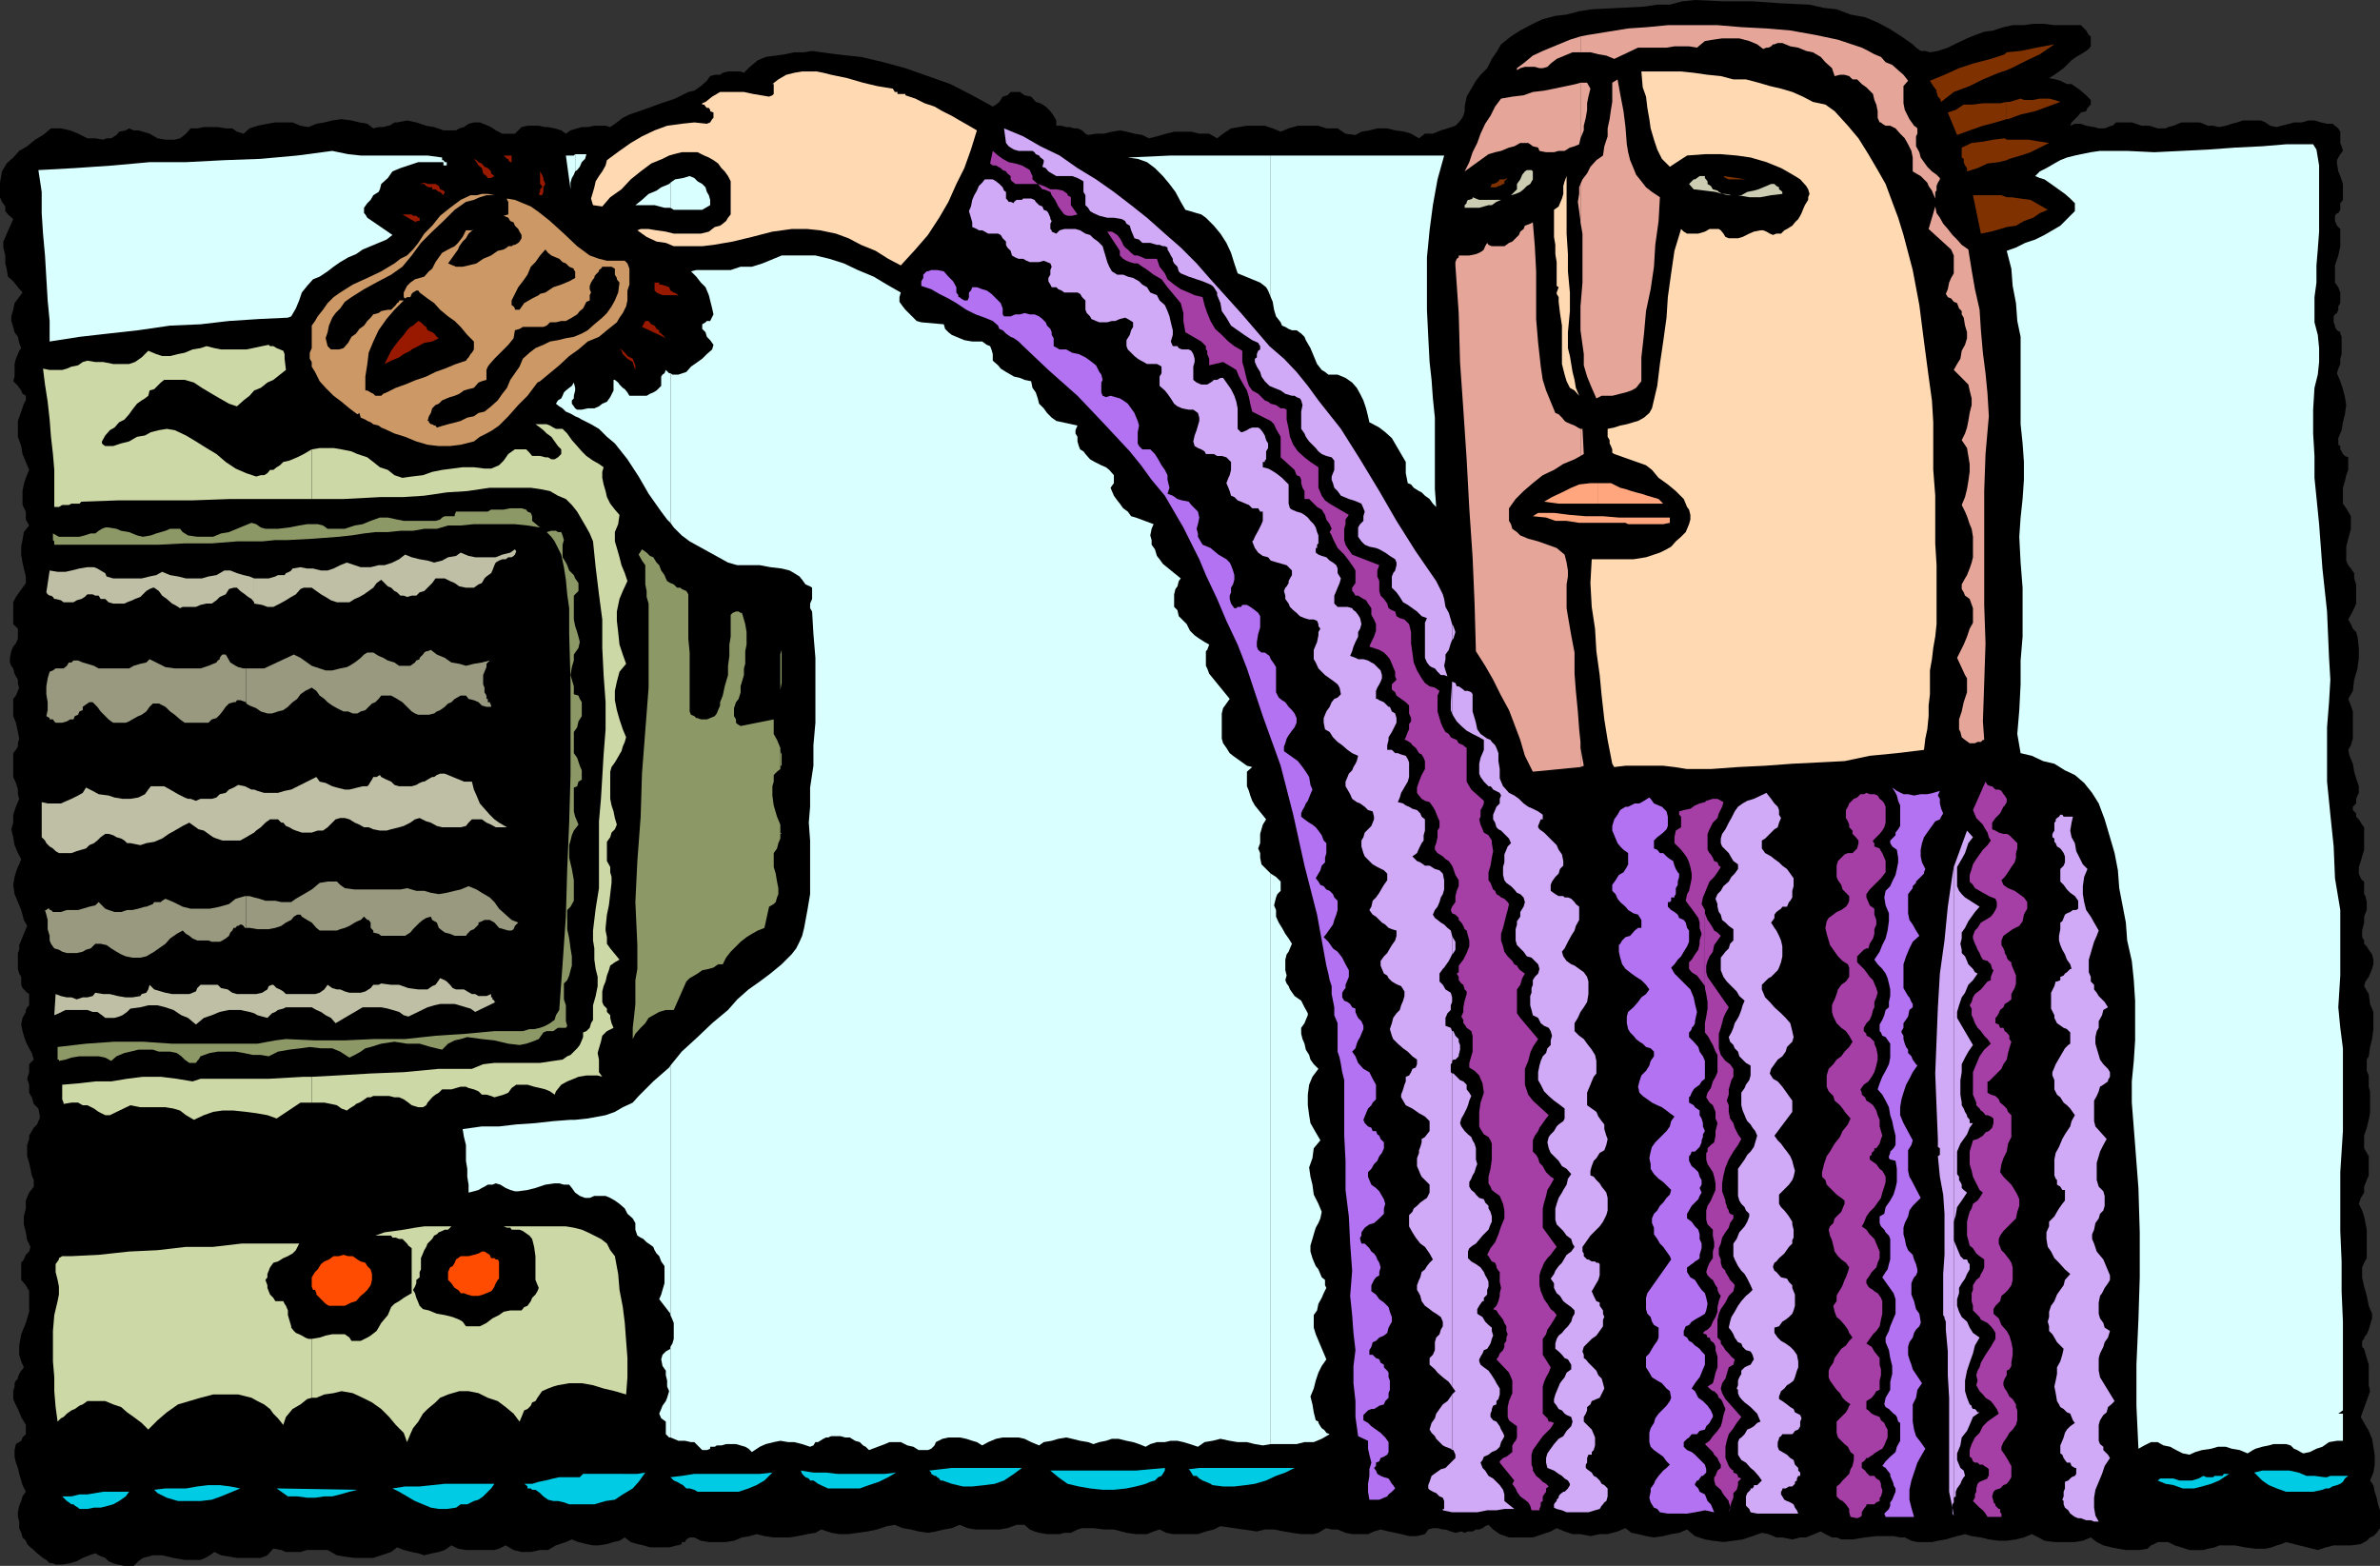 <svg xmlns="http://www.w3.org/2000/svg" width="359.602" height="236.602"><rect width="100%" height="100%" fill="#333333" stroke="none"/><path d="m289 6.7.5.5.703.5h.7l.699.198L292.8 7.7l1.5-.5 1.402-.699 1.5-.7 1.2-.5 1.398-.5 1.402-.198 1.5-.5 1.399-.301h1.699l1.402-.2h1.7l1.5.2h4l.8.8.399.7.3.199V7l-.3.398-.399.301-.8.5-.7.403-.703.5-1.2 1.199-1.398 1-.8.5 1 .199.699.2 1 .5h.7l1 .698.402.301.801.7.7.703v.699l-.5.5-.2.5-.8.199-.403.5-1 1-.2.5.7-.3h.902l.801.3 1.2.2.699.198H318l1-.398h.203l.5-.5h2.399l1.5.5h1.199l1.199.398h1.203l.399-.199.8-.199.7-.3.5-.2h2.8l1.2.5h.8l.899.2 1-.2.902-.3.797-.2.902-.3h2.7l.699.3.699.5 1 .2.703-.2 1.2-.3.699-.2h1.199l1-.3h.902l1 .3.899.2h.8l.399.3.5.398.3.5v1.704l.2.5.199.699-.398.5-.301.5-.2.398v.5l.2 1.2.3.703L354 27.8v2.398l-.398.5v1l-.301.5h-.2l-.3.403v.796l.3.704.5.5v2.597l-.3 1.403-.5 1.5v2.597l.5.7.3.8V45.8l-.3.5v.5l-.2.5-.3.199-.2.3v.9l.2.5v.198l.3.5.5.301v.2l.2.5V53.5l-.2.7v.8l-.3.7-.2.698.5 1.204L354 58.8l.3 1.199.2 1.2-.2 1.402-.3 1.199-.2 1.199-.5 1.2v1l.302.198v.5l.199.301.199.403.3.296.5.204V71l-.3.8-.2.9-.3 1v2.402l.5.699.3.5.403.699v1.898l-.402 1.5-.301 1.204v2.097l.3.7.403.5.5.703v.796l.297.903v2.898l-.297.7-.5 1-.402.703.402.699.297.699.5.5.203.7.2 1.698v1.5l-.2 1.602-.5 1.7-.203 1.698-.7 1.204.403 1 .297.898v4.102l-.297 1-.402.699.199.898.5 1.2.203 1.203.297 1 .402 1.199v1l-.199.398-.203.5v.7l-.5.5v.5l.5.5v.5l.402.402.301.5.2.3.3.399v3.398l-.3 1-.2.704-.3.898v1l.3.7.2.3.3.2v1.902l.2.296.199.903v1.199l-.399 1v.898l-.3 1.204v1l.3.5v.5l.399.398.3.5.5.7.2.8v.7l-.2.698-.3.704-.2.5-.5.699-.199.699.7 1.2.199 1.5.5 1.198v2.602l-.2 1.5-.3 1.2-.2 1.402-.3.5v1.699l.3.699v1.7l.2.698v3.301l-.2 1-.3 1.2-.399 1.203v1.898l.7 1.2v2.902l-.301.699-.399 1v.898l-.5.801-.3.898.5 1 .3.903.399 2v4.3l-.399.7-.3.699v1.5l.3 1.398.399 1.403.3 1.5.5 1.199v.7l-.3 1-.2.698-.3.704-.2.199-.199.3v.2l-.3.3v.899l.3.3.399 1.4.3 1v3.1l.2.9-1.399 3.902.5.898.7 1.2.5 1.198.199 1.204.199 1.199v1.5l-.2 1.199-.5 1.2.5.698.2 1 .3.903.2 1 .3.898v2.7l-.5.703-.5.5-.5.199-.5.5-.898.5-1.5.199h-2.601l-1.2.3-1.199.4-4.8-1.2-.7.3-.703.2-.797.3-.902.2h-1.5l-1.598-.2-1.5-.3h-2.402l-.7.3-1 .2-.699.2h-2.101l-1.2-.4-1-.3-1-.5H326l-.5.3-.5.2-.5.5-1.2.2h-2.097L320 234l-1-.2-1.2-.3-1-.5-.898-.7-1.199.5-1.203.2h-3.098l-1.5-.2-.902-.5-1-.5-1.2.5-1.198.302-1.399.199H302l-1.5-.2-1.2-.3-1.398-.2-1-.3-1.199.3-.703.2-1 .3-1.2.2-.898.199h-2.199l-.902-.2-1-.5h-.7l-1-.198H283.5l-1.7.199-1.898.3h-1.699l-.703-.3h-.7l-1-.5-.698-.403-1 .403-1.2.5H272l-1.2.3-1.5-.3h-.898l-1.199-.5-1-.2-1.402.5-1.5.5-1.399.2-1.5.199-1.601-.2-1.2-.198-1.5-.5-1.199-1-1.199.5-1.203.199-1.2.3-1.398.2-1.199-.2-1.203-.3-1-.2-.898-.703-1.2.5-1.5.403h-1.199l-1.402.3-1.5-.3h-1.2l-1.199-.403-1.199-.5-.902.5-1.2.403-1.5.5H228l-1.398-.5-1-.7-.7-.703-.5.204-.402.296-.5.204h-.5l-.5.296h-.7l-.5.204-.5-.204-.898.204-.699-.204-.8-.296H218l-.797-.204h-.703l-.7.204-.5.699-1.198.3h-1.2l-1.199-.3-.902-.2-1-.203-1.2-.296-1 .296-.898.403h-2.402l-1-.2-.5-.203-.7-.296h-.898l-.8-.204-.403.204-.797.5-.703.199h-1.898l-1.399-.2-1.203-.203-1.5-.296h-1.398l-1.2.296-5.5-.796-1 .5-1.199.296-1.203.403h-3.797l-1-.2-1-.5-.902.297-1 .403h-1.7l-1.398-.2-1.902-.5h-1.5l-1.598-.203H163.5l-.7.204-1 .5h-1l-.698.199h-1.899l-1.203-.2-.7-.203-.698-.296-.801-.704h-1.2l-1.398.5-1.203.204h-3.598l-1.199-.204-1.203-.5-1.2.5-1.198.204-1.2.296-1.199.204-1.402-.204-1.2-.296-1.199-.204-1.199-.5-1.203.204-1.5.5-1.398.296-1.5.204-1.399.199h-1.402l-1.2-.2-1.5-.5-.898.5-1.203.2-1.5.3-1.2.2h-2.398l-1.402-.2-1.2-.3-1 .3-1.198.2-1.2.5-1.199.199h-2.601l-1.2-.2-1-.5h-.699l-.5.302-.203.398h-.5v.3l-.5.2h-.2l-1.198.3h-2.899l-1-.3-.902-.2-1-.3-.899-.7-.8.5-.899.2-1 .3-1.203.2h-.898l-1-.2-1.2-.3-1-.398-.902.398-1.5.5-1.2.7h-1.198l-1.399.3h-1.402l-1.2-.3-1.199-.7-1 .5-.699.2h-4.3l-1.2-.2-1-.5-1 .7-.902.3-1 .2-1.2.3-.898-.3-1-.2-1.203-.3-1-.4-.898.7-1.5.5-1.2.398h-2.8l-1.5-.199-1.2-.199-1.402-.8h-3.098l-1 .3h-2.199l-.703-.3-1.2-.2-.898 1-1 .398h-3.601L33.402 235l-1-.5-.699.5-.703.398-.7.301h-2.398l-1.699-.3L24.5 235h-1.398l-.7.2-.8.198-.7.5-.699.704h-1.402l-1-.204-.7-.199-.699-.3-.5-.5-1-.399-.5-.3-.902.3-1 .398-.898.5-1 .301-1.2.2h-1l-.402-.2h-.5l-.5-.5-.5-.3L6 235l-.398-.3-.5-.5-.5-.4-.5-.5-.2-.5-.5-.5-.199-.698-.3-.704v-1l-.2-.699v-.699l.2-1 .3-.7.2-.698.5-.704-.5-1-.2-.699-.3-1-.2-.898-.3-.801-.2-.898v-1l.2-.903.8-.5.2-.5.5-.5v-1.398l-.7-1.2-.5-1.203-.5-1-.203-.5V210.2l.203-.699v-.5l.2-.398.3-.301v-.2l.2-.5.3-.5.2-.203.199-.296-.399-.903-.3-1v-1.398l.3-1.7.7-1.703.5-1.699v-3.097l-.5-.903-.7-.8v-2.6l.399-.5.3-.7.5-.5.2-.703-.5-1-.2-1.199-.3-1.199v-1.2l.3-1.198v-1.204l.5-1.199.7-.898v-1l-.301-.7-.2-1-.199-.902-.3-1V173l.3-.898v-.5l.399-.704.3-.5.5-.5.2-.5L6 169v-.5l-.2-1-.698-.7-.301-1-.399-.698v-1.204l-.3-.898.3-1v-1.2l.7-.698-.301-1-.399-.704-.5-1-.3-.898-.2-.7-.199-1 .2-1 .5-.902v-.296l.199-.403.3-.3v-1.7l-.3-.199-.7-.7-.199-.5v-1.198l-.3-.5-.2-.704V144l.2-.5v-.7l1.199-2.902-.5-.898-.399-1.5-1-2.398L2 133.699l.203-1.199.2-.7.3-.8.2-.398.3-.801-.5-.903-.5-1.199L2 126.5l-.297-1.2.297-1v-1.198l.402-1.204.5-1.199-.199-.699v-.7l-.3-1-.403-.902v-3.597l.402-.5.301-.5v-.5l.2-.7-.2-1-.3-1.402-.403-1v-2.597l.402-.5.301-.704.2-.5-.2-.5v-.699l-.3-.5-.2-.398L2 101l-.297-.398-.203-.5v-.704l.203-1L2 97.7l.402-.5.301-.699V95L2 94.3V91l.402-.8 1.5-2.098v-1l-.3-1.204-.2-.898-.199-1.2v-1.198l.2-1 .199-1.204.8-1-.5-.898v-1.2l-.5-1v-2.1l.2-1 .3-1 .5-1.2-1-2.398-.199-1.204-.5-1.398v-2.398l.5-1.403L3.602 61l.3-.5v-.7l-.5-.3-.199-.5-.3-.398-.2-.301-.5-.5L2 57.6l.203-.703V55l.2-.8.3-.7.2-.5.3-.398-.3-.801-.2-.903-.5-.699L2 49.4l-.297-.899v-.7l.297-1 .203-1 1.2-1.6-.7-.802L2 42.5l-.797-.7L1 40.603.8 39.8v-1.2l-.3-1.203V36.5L2 33.102l-.797-.704-.402-.5V31.2L.3 30.5l-.3-.7v-2.198l.3-1.704L1 24.7l1-.898.902-1 1.2-.7 1.199-1 1.199-.703 1.203-1h1.5l1.399.301 1.199.5 1.402.7h1.2l1.199.203.5-.204h.699l.8-.5.399-.5 1-.199.5-.3.703.3h.7l1.699.5 1.199.7 1.199.203h1.402l.801-.204.399-.296.5-.403.699-.8h1l1-.2h2.101l1.2.2h1l.699.5 1 .3.902-.8 1.2-.399 1.5-.3 1.199-.2h2.601l1.2.5 1.199.2 1.199-.5L49 18.5l1.203-.3 1.399-.2 1.5.2 1.199.3 1.199.2.902.698.801-.199h.7l.699-.199h.199l.5-.3.3-.2H60l1.5-.3 1.402.3 1.5.5 1.2.2 1.398.5h1.902l.5-.302.7-.199.699-.5.8-.199h.899l.5.2 1.203.5.7.5 1 .5H77.8l1-1 .902-.2h1.7l1 .2h.398l1 .198 1 .301.699.5.703-.5 1-.3.7-.2h.898l1-.199h1.7l.703.2 1-.7.899-.7 1-.5L96 17l2-.7 1.902-.698 2.098-.704 2-1 .902-.199 1-.699.899-.8.5-.7.699-.2h.8l.403-.3.797-.2h1.902l.5.2.899-.898 1.199-1 1.203-.5 1.5-.204 1.399-.199L120 7.9h1.5l1.203-.2 3.598.5 3.8.403 3.399.796 3.3.903 3.403 1.199 3.399 1.2 3.3 1.698L150 16.102l.5-.301.5-.403.5-.796.703-.204.5-.5h1.399l.699.5 1 .204.699.796.703.204.797.5.703.699.5.699.399.7v.8h.8l.7.2h.5l.699.198h.5l.699.301.5.5.402.2 1.2-.2h1.199l1.199-.3 1.203-.2 1 .2 1.2.3 1.199.2 1 .5 1.199-.297 1.402-.403 1.2-.3H180l1.203.3h1.5l1.2.7.898-.7 1.199-.8 1.203-.2 1.2-.199h2.699l1.199.398 1.199.5 1.203-.5 1.399-.398h3.101l1.2.398h1.699l1.199.801 1.5.2.902-.5 1.2-.2 1.199-.3h1.5l1.199.3 1.402.2 1 .3 1.2.7.898-.7h1.199l1.203-.5 1-.3 1.2-.399.5-.5.398-.5.3-.5.2-.7v-.698l.3-1.5.7-1.204L223 12.2l.703-.898 1-1 .7-1.403.699-1L226.8 6.7l1.5-1.199 1.402-.898 1.899-1 1.5-.704 1.898-.5 1.703-.199 1.899-.5 1.898-.3 4.102-.2 3.8-.199 2-.3h1.899l1.902-.5 1.899-.2 4.3.2h4.399l4.3.3 4.301.2 2.2.5 1.898.198 2.102.801 2.199.403 1.902.796 1.7.903L287.3 5.5l1.7 1.2"/><path fill="#7f3200" d="M263.8 27.102h-2.597l-.5-.204-.3-.296 3.398.5m-36.001-.204-.198.204-.301.296v.403h-.2l-.5.3h-.199l-.3.2h-.899l.2-.5h.199l.5-.2.3-.203.2-.296h.699l.5-.204m75.402 7.402 1.399-.198 1.199-.704 1.402-.5 1-.699 1.2-.5-1.2-.699-1.402-.8-1.5-.2-1.399-.2h-.699v4.5m0-4.5-.8-.3h-4.301l1.199 5.8 1.5-.3 1.402-.398 1-.301v-4.5m0-5.601.399-.2 1.699-.5 1.5-.5 1.402-.7 1.399-.698-1.399-.204-1.703-.296h-3.297v3.097m0-3.097-.3-.204-1.7.204-1.601.296-1.7.204-1.5.699v1.5l.301.199v.5l.2.5.3.398v.5l1.598-.5 1.5-.699L302 24.5l1.203-.3v-3.098m0-3.102h.2l1.898-.7 2.199-.5 1.902-.698 1.899-.704-.899-.296-.8-.204h-1.399l-1 .204h-1.402l-.5-.204-1.7.5h-.398V18"/><path fill="#7f3200" d="m303.203 15.398-1 .204h-2.601l-1.5.199h-1.399l-1.203.8-1.2.399 1.403 3.398 1.899-.699 2-.699 1.898-.5 1.703-.5v-2.602m0-4.796.7-.301 2.398-1.2 1.902-.902 2.2-1.5-2.7.5-2.402.5-2.098.2v2.703m0-2.704-.3.301-2.102.7-2.7.703L296 10.3l-2.2 1-2.198.898.3.5.2.301.3.398.2.301v.2l.199.703.3.296.2.5 1.902-1.5 2.399-.898 2-1L302 11l1.203-.398V7.898"/><path fill="#ffd9b2" d="m277.203 16.8 2 2.2 1.598 1.898 1.5 2.403 1.402 2.398 1.2 2.102 1 2.699.898 2.398.8 2.602L289 40.8l1 5.302.703 5.5.7 5.296.5 3.602.199 3.3V71l.3 3.898v7.204l.2 3.296v8.903l-.2 1.898-.3 1.7-.2 1.703-.3 1.699v3.597l-.2 1.704v1.597l-.199 2-.3 1.403-.2 1.699-4.101.5-4.102.398-3.797.801-3.902.2-4 .198-4.098.301-4.101.2-4.102.3h-3.598l-1.902-.3-1.7-.2h-5.698l-1.7.2-.3-.5-.7-3.598-.5-3.102-.402-3.597-.297-3.102-.5-3.602L241 95l-.5-3.3-.2-3.598.2-3.602h6.3l1.903-.3 1.2-.4.898-.3 1-.5.699-.398.703-.801.797-.7.703-.703.5-1.199.2-.699v-.7l-.2-.8-.3-.398-.5-1.204-1.2-1.199-1.203-1-1.398-1-1-1.199-.899-.7-4.8-1.698-.301-.204v-.5l-.2-.5-.199-.398v-.5l-.3-.5v-1.2l1-.198.898-.301 1-.2 1-.3.699-.2.902-.5.801-.703.399-.699.8-3.398.399-3.301.5-3.398.5-3.602.199-3.102.5-3.597.5-3.403 1-3.296.402.398.5.3h1.7l1-.3.699-.398h1.402l.297.199.402.5.301.5.5.199h1.399l.699-.2 1-.5.699-.3 1-.2h.402l.5.2.5.3.5.2.5-.2h.7l.5-.5.398-.198.8-.5.403-.5.5-.5.297-.5.203-.403.2-.5.3-.699.5-.8v-.4l.2-.5-.2-.698-.3-.5-.903-1-.797-.5-1.203-.704-.898-.5-2.2-.898-2.402-.7-2.098-.3-2.402-.2h-2.398l-2.7.2-2.601 1.7-1.2-1.2-.699-1.398-.5-1.5-.5-1.704-.199-1.398-.3-1.7-.2-1.698-.5-1.403-.203-2.398h6l1.902.199 2.098.3 2 .2 1.902.5h1.899l1.902.5 1.7.5 1.699.398 1.699.5 1.601.704 1.5.796 1.899.403 1.402 1M236.902 50.2v2.402l.301 1.199.399 2.398.3 1.2.2 1.203.5 1.199-.7-.801-.699-.398-.5-1-.3-1L236 55v-5.8l-.297-1.9-.203-1.698v-.704l-.297-.5V44.2l.297-.8-.297-.2v-3.597L235 38.398V37l-.2-1.2v-4.1l.7-.5.203-.5.297-.7.203-.7v-1.198l.2-.704.3-.796V35.3l.2 3.097V41l.3 3.2V47l-.3 3.2M134.902 13.398l.301.5h.399v.301h1.199v.2l1.5.5 1.402.703 1.5.5 1.2.699 1.398.699 1.199.7 1.402.8 1.2.7-.899 2.902-1 2.796-1.203 2.403-1.2 2.699-1.398 2.398-1.699 2.602-1.902 2.2-2.2 2.402-1.898-1-1.902-1.204-2.2-.898-1.898-1-1.902-.7-2.399-.5-1.902-.198h-2.398l-2.899.398-3.101.8-2.899.7-2.902.5-1.7.2h-4.3l-1.2-.5-1.398-.2-1.5-.7-1.402-1 .5-.198H98l1.203.199 1.399.199 1.199.3h4.101l1.2-.3.5-.398.398-.301.8-.2.403-.3.5-.403.297-.5.402-.5v-5l-.402-.796-.5-.704-.5-.5-.5-.699-.7-.5-.698-.398-.7-.301-1-.5H103l-1.2.3-.698.2-1 .5-1.7.7-1.601 1.198-1.5 1.204-1.399 1.5-1.699 1.199L91 31.199 89.602 31l-.301-1 .3-1 .2-.7.199-.902.5-.796.5-.704.5-.898.203-.8 1.899-1.4 1.699-1.198 1.699-1 1.902-.903 1.899-.699 2.199-.3 1.902-.2 1.899.2.5-.2.3-.5.2-.2V17l-.5-.2v-.198l-.2-.301h-.3l-.2-.2-.199-.3h-.3v-.2l.5-.203 1-.796 1.199-.704h3.601l1.399.301 1.199.2 1.203.203.5-.204.2-.199v-1.5h-.2l.899-.699 1.199-.7L120 11l1.203-.2h2.2l1 .2 1.199.3 2.398.5 2.402.7 2.098.5 2.402.398"/><path fill="#e5a699" d="m297.402 37.7.5 3.1.5 2.9.7 3.1.199 3.098.3 3.403.399 3.097.3 3.102.2 3.398-.5 5.704-.2 5.597v17.2l.2 5.8-.2 6-.198 5.801.199 2.8h-.2l-.3.302h-.5l-.399.199h-.8l-.7-.5-.5-.403-.199-.796-.203-.403v-1.5l.402-1.199.301-1.398.5-1.5V102.5l-.3-.5-1.2-2.602 1-2 .5-1.199.399-1.199.5-.898v-2.204l-.5-1.398-.399-.3-.3-.2-.2-.5-.3-.5v-.7l.5-.902.3-.5.399-1 .3-.898.2-.8v-3.098l-.2-1.204-.3-.699-.399-1.199-.3-.7-.5-1 .5-1.198.3-1.204.2-1.199.199-1.398v-1.2l-.2-1.203-.199-1.199-.8-1.199.5-1 .3-.898.2-1 .199-1.204.3-1.199v-1l-.3-1.199-.2-.898-2.199-2.204.5-.898.5-.8.2-1.2.5-.898.3-1v-.903l-.3-1-.2-1.199-.3-.5V47l-.403-.398-.297-.801-.5-.2-.402-.5-.5-.203-.301-.5.3-.699.2-1 .3-.699.403-.7v-2.698l-.402-.903-3.399-3.097 1-3.403.2 1 .5.7.5.902.699.8.699.899.703.7.7.8 1 .7M238.8 115.898l.5-.199-.5-2.699v-.898 3.796"/><path fill="#e5a699" d="m238.8 112.102-.198-1.903-.2-2.699-.3-3.102-.2-2.597v-3.2l-.5-2.601-.5-2.898-.199-1.204v-3.597l.2-1.2V86.2l-.2-1.199-.3-1.2-1.2-1-1.402-.5-1.399-.5-1.5-.402-.699-.296-.5-.204-.5-.5-.703-.5-.2-.699-.3-.5v-1.898l1-1.403 1.203-1.199 1.399-1.2 1.5-1.2 1.699-.8 1.402-.898 1.7-.704.898-.5v-4.097l-.399-.2-.5-.3-.5-.2-.699-.3-.3-.2-.403-.5-.5-.5-.5-.203L233.602 59l-.5-1.602-.301-2-.399-3.597-.3-3.602V41l-.2-3.8-.3-3.598-.399.199-.8.3-.2.5-.5.399-.203.5-1 1-.5.2-.398.3-.301.2h-1.899l-.5-.2-.199-.3-.3.5-.2.5-.203.198-.5.301-.5.2-1 .203h-1.598v.296l-.3.204-.2.5v.5l.5 7.199.2 7.398.5 7.2.5 7.5L222 76.8l.5 7.398.3 7 .2 7.2 1.402 2.203 1.2 2.097 1.199 2.403L228 107.3l.8 2.097.903 2.403.7 2.398 1.199 2.403 7.199-.704v-3.796"/><path fill="#e5a699" d="m238.8 68.898.5-.296-.198-3.801h-.301v4.097m-.001-35.5v.204l.302 1.699v7.398l-.301 3.602v3.597l.5 3.602v1.7l.5 1.698.699 1.704.703 1.597.797-.398h1.602l1.199-.301.8-.2.899-.3.703-.398.797-1V54l.402-3.602.301-3.398.7-3.3.5-3.4.199-3.3.5-3.602.199-3.597-1.2-.801-.898-.7-.703-.902-.797-1-.402-1-.5-1.199L246 23l-.2-1.2-.198-2.6-.301-2.4-.5-2.6-.399-2.2-.8.5v2.898l-.2 1.204-.199 1.398-.3 1.398v1.204l-.5 1.5-.2 1.398-1 .7-.902 1-.5 1-.7.902-.3.699v5.597"/><path fill="#e5a699" d="m238.8 27.8-.198.5v1l-.2 1.2.2 1.398.199 1.5v-5.597m-.001-6.903.5-1.199V19l.302-1.2.199-1.198v-1l.199-1 .3-1.204-.5-.898h-1v8.398"/><path fill="#e5a699" d="m238.8 12.5-.698.2-1.399.3-1.902.398-1.5.301-1.7.2-1.398.5-1.703.203-1.7.296-.898 1.204-.699 1.398-.8 1.2-.7 1.5-.5 1.402L222.5 23l-.5 1.5-.7 1.398 3.602-2.597 1-.301.899-.2 1.199-.5.8-.198.903-.5h1.2l.3.199.399.3.8.2.2.5 1 .199h1.199l.699-.2h.902l.801-.5.7-.198.699-.301.199-.903V12.5m-.001-4.602h1.5l1.2.301 1.203.2 1.2.5 3.597-1.7h4.3L253 7h2.203l1.2.2 1.199-1L258.8 6l1.402-.2h2.598l1.5.4 1.199.5.902.698.5-.199h.301l.399-.199.3-.3h.2l.5-.2h.699l1.199.5 1.203.2 1.2.5 1 .198 1.199.704.699.796 1 .903.402 1.199.797-.2h.703l.7.2.5.5h.699l.699.7.699.5 1 1 .203.902.297.699.203 1v1l.297.699h.203l.2.2.5.3h.699l.8.398.7.801.699.7.5.902.5 1 .199 1v2.097l.5.301.703.403 1 1 .2.5.5.699.199.5.3.699v-1l.2-.2v-.698l.199-.5.3-.5v-.204l-.5-.5-.699-.5-.699-.699-1-1.398L290 23l-.5-.898v-1.5l.203-.403v-.8l-.203-.2-.297-.199-.203-.3-.5-.7-.7-1.398-.198-1V13l.699-.8-.7-.9-.8-.698-.899-.801-1-.403-.699-.796-1-.403-.902-.5-1-.5L277.703 6l-3.3-.7-3.903-.698-3.598-.301-3.8-.2-3.602-.3H252l-3.098.3-2.902.2-3.098.5-3.101.5-1 .199v2.398"/><path fill="#e5a699" d="m238.8 5.5-1.597.5-2.902 1.2-1.2.5-1.5.698-1.199 1-1.199.903v.3l.5-.3.7-.2h1.5l.699.2h.5l.699-.2.5-.5.902-.703 2.399-1h1.199V5.5"/><path fill="#d9ffff" d="M66.8 23.8v.4h.2l.203.3h.297v.5H67v-.5h-3.797l-1.5.5-1.203.398-1.2.5-.698 1-1 .903-.2.8-.199.399-.8.5-.403.7-.5.5-.5.698v.801l.203.2.297.5 3.8 2.601-.898.7-1.199.5-1.203.5-1.2.5-1 .698-1.198.5-1.2.704-1 .699L49.5 41l-1.2.8-1 .4-.898 1-.8 1-.399 1.198-.5 1.204L44 47.8l-.5.199-4.297.2-4.601.3-4.301.5-4.598.2-4.8.698-4.5.5-4.403.5-4.5.704V48.5l-.297-3.102L7 42l-.2-3.398-.3-3.301-.2-3.102V29l-.5-3.3 5.5-.302L17.103 25l5.5-.5h5.5l5.8-.3 5.5-.2 5.5-.5 5.301-.7 2.399.5 1.898.2h10.102l2.199.3M350 22.602l.402 2.398v10l-.199 2.7-.203 2.402v2.597l-.297 2.2v3.8l.5 1.903.2 2v2.097l-.2 1.903-.5 2-.203 3.296V65.5l.203 3.398V72.2l.7 7 .5 6.7.699 6.5.3 7 .2 3.3-.2 3.403-.3 3.796v8.204l.5 5 .5 4.796.199 4.801.8 4.801v9.898l-.3 4.801.3 3.102.399 3.097v12.5l-.398 6.204V186l.199 4.602v4.5l.199 4.597v13.403l-.7.5h.7v4.097h-.898l-1.2.2-1 .703-.902.296-1 .5-1 .204-.398-.204-.5-.296-.5-.204-.5-.5-.7-.199H343.5l-.7.2-1 .203-1 .296-.398.204-.8.5-1.2-.5-1.199-.204-.902-.296h-1.2l-1 .296-1.398.204-1 .296-.902.403-1-.2-1-.5-.899-.5-1-.203-.902-.5h-1l-1 .5-.898.5-.301-6.5V206.2l.3-6.8.2-6.399v-6.8l-.2-6.7-.5-6.5-.5-6.398v-3.204l.301-3.097.2-3.102v-6l-.2-3.097-.3-2.903-.7-3.097-.199-2.704-.5-2.597-.5-2.602-.203-2.7-.5-2.602-.7-2.398-.8-2.7-.898-2.402-1-1.597-1.2-1.5-1.402-1.2-1.5-.703-1.598-1-1.699-.398-1.703-.8-1.7-.4-.5-2.902.302-3.597.199-3.903v-3.597l.3-3.602v-7.398l-.3-3.801-.2-3.898.2-2.903.3-2.8.2-2.899v-2.7l-.2-2.8-.3-2.898V50.898l-.5-2.398-.2-2.7-.5-2.6-.199-2.598-.699-2.704 1.399-.5L306 36.7l1.5-.5 1.402-.699 2.399-1.398 1.199-1.204 1-1V30.7l-.7-.699-.8-.7-2.098-1.5-1-.698-.699-.204-.703-.296.703-.704 1-.5 1.2-.699.898-.5 1-.398 1.199-.301.902-.2 1.5-.3 1.399-.2h4.101l4.098.2 4.102-.2 4-.198 4.101-.301 4.098-.2 3.601-.3h4.098l.5.8M86.902 180.2l.7.5.8.3h.7l.699-.3H91.5l.703.3.7.398.699.5.8.704.399.796.8.704.399.699v1l.3.898.5.301.403.2.5.5.297.198.703.5.2.5.3.5.399.403.3.8.5.7v2.597l-.3 1-.2.704-.3.699 1.699 2.199V161l-.2.3-2.398 2.098-2.203 2.204-.898 1-1.5.699-1.2.699-1.402.5-2.7.5-1.898.2v11m0-11h-.699l-2.601.198-2.7.301-2.902.2-2.598.3h-2.601l-2.899.403.2 1.199.3 1.199v2.398l.2 1.204v1.199L70.8 179v1.2l.8-.2.7-.2.5-.3.402-.2.5-.3h.7l.5-.2.699.2.8.5.7.3.699.2h.5l1.402-.2 1.2-.3 1.5-.5 1.398-.2h.699l.703.2H86l.402.5.5.7v-11m0-106.302.5.204.5.296 1.399.704 1.199.699L91.703 66l1.2 1 1.898 2.398L96.5 72l1.5 2.602 1.902 2.699.899 1.199.5.5V56.398h-.2l-.5-.5-.199.5-.3.204-.2.296v1.403l-.699.699-.5.3-.5.2-.5.3h-2.601l-.301-.5-.399-.5-.3-.198-.5-.5-.2-.301-.5-.403h-.199V59l-.5 1-.5.7L91 61l-.5.398-.7.301h-1l-.898.2h-.699l-.3-.2v1.2m-.001-1.199-.199-.302-.3-.398v-.5l.3-.3v-.4l.2-.8v-.398l-.2-.801-.3.5-.403.3-.5.399-.297.3-.203.5-.2.4-.5.3-.3.5.5.398.5.301.5.5.5.2.402.203.5.296V61.7m0-35.802.301-.199.399-.5.3-.699.5-.5.2-.7h-1.7v2.598"/><path fill="#d9ffff" d="m86.902 23.3-.199.2H85.5l.703 5.102v-1l.2-.704.3-.5.2-.5v-2.597M101.3 217.2l.5.198.7.301h1l.902.2h.5l.5.5.2.203.5.5h.699l.5-.204v-.296H108l.3-.204h.7l.703-.199h1.5l.7.2.699.203.5.296.5.5 1.199-.796.902-.403 1.2-.3 1-.2 1.199.2H120l1.203.3 1.2.403.5-.204.3-.5h.399l.8-.5.399-.199h.3l.5-.199H127l.703.2h.7l.8.5.7.198.5.5.398.204.5.5 2.402-.903.7-.3h1.699l1 .5.898.203.8.5h1.403l.5-.204.5-.5.2-.5 1-.5.898-.199H145l1 .2.902.3.7.2.8.5.899-.5 1.199-.5 1-.2h2.402l.899.2 1 .5 1.199.5.703-.5 1.2-.2 1-.3 1.199-.2.898.2 1.203.3 1.2.2.8.3.899-.3 1-.2.898-.3h1l1.203.3 1 .2.899.3 1 .403.699-.403 1-.3H176l.902-.2h1l.899.2 1 .3 1.199.403 1-.704 1.203-.199 1.2-.3 1.398.3 1.199.2h1.402l1.2.3 1.199.2 1.199-.2V132l-1.398-1.398-.2-1v-.704l-.3-.699.3-.8V126l.399-1.398.5-.801-1.7-2.102-.398-.699-.3-.8-.2-.7-.3-.7v-2.198l.8-.704-.8-.199-.7-.5-.703-.5-.7-.5-.5-.398-.5-.801-.5-.7-.198-.698V107.8l.199-.801 1-1.398-3.098-3.801-.3-.801-.2-.398v-2.204l.2-.199.3-.8L182 97l-.797-.5-.703-.5-.7-.7-.5-1-1.198-1.198-.2-.903-.5-.5v-1.898l.2-.801.3-.398.2-.801.3-.403-2.699-2.199-.5-.699-.402-.5-.301-1-.5-.7v-.698l-.2-.704.2-1 .3-.699-2.698-1-.7-.199-.5-.7-.699-.5-.5-.698-.402-.5-.5-.704L168 74.2l-.2-.5.5-.699v-1.2l-.698-.8-.5-.398-.7-.301-1-.5-.699-.403-.703-.796-.297-.403-.5-.3-.203-.5-.2-.7V66l-.3-.5V65l.3-.7-3.198-.698-.7-.5-.699-.704-.5-.699L157 61l-.2-.8-.3-.9-.5-.698-.2-1-1-.204-.698-.296-.899-.204-.5-.296-.703-.403-.797-.5-.402-.5L150 54.5v-1l-.2-.7-.198-.5-.5-.198-.7-.5h-1.5l-1.199-.204-1.203-.5-.7-.296-.5-.403-.5-.5-.198-.699-3.399-.3-.703-.2-1.7-1.7-.398-.5-.5-.698v-.704l.2-.699L134 43l-2-1.2-2.398-1-2.102-1-2.2-.698-2.097-.5h-5.101l-1.2.5-1.699.699-1.601.5h-1.7l-1.5.5h-5.199l-.8.199.8.8.7.9.699.698.5 1.204.5 2 .199.898-.5 1h-.5l-.2.2-.5.3v.7l.5.5.2.698.5.5.5.704-.2.699-.8.699-.7.7-.699.5-1 .698-.699.801-1.203.403h-.898l-.301-.204V79l.5.7L103 80.897l1.203.903L110 85l1.402.398h3.399l1.601.301 1.7.2 1.199.3.699.403.8.5.403.5.5.699.7.3.3.2V90.5l-.3.7v.698l.3.5.2 3.403.3 3.597v9.801l-.3 3.403v3.097l-.5 3.301v2.898l-.2 2.403.2 2.699v8.102L122 137.5l-.5 2.7-.297 1.198-.402.903-.5 1-.7.898-1.5 1.5-1.699 1.403-1.601 1.199-1.7 1.199-1.699 1.5-1.402 1.602-2.398 2-2.2 2.097-2.402 2.2-1.7 2.101v37.7l.302.698.199.5v2.403l-.2.699-.3.5v13.7"/><path fill="#d9ffff" d="m101.3 203.8-.698.4-.5.5-.2.698.2 1 .5.704v.699l.199.8v.899l.3.7-.3 1-.2.5-.5.698-.199.5-.3.704.3.699.7.5v1.898l.5.5h.199v-13.398M101.3 31.398l.5.301h4.302L107.3 31v-.8l-.2-.7-.3-.5-.2-.7-.5-.5-.699-.402-.5-.5-.699-.296-1 .296-1.203.204-.7.5v3.796"/><path fill="#d9ffff" d="m101.3 27.602-.198.199-1.2.5-.699.5-1.203.5-1 .898L96 31h2.902l1.5.398h.899v-3.796M192 218.2h3.902l1.2-.302h1.398l1.203-.5 1.2-.699-.5-.199-.2-.3-.203-.2-.297-.2-.203-.3-.297-.5v-.2l-.402-.198-.301-1.204-.2-1.199L198 211l.5-1.2.3-1.198.403-1.204.5-1 .7-1-1.602-3.796-.301-1v-1.903l.5-.699.203-1 .5-.898.297-.704.402-.796-.199-.403v-.8l-.5-.399-.203-.5-.297-.7-.402-.5-.301-.698-.2-.5-.3-1v-.903l.3-1 .2-.699.3-1 .403-.7.297-.698.203-1-.5-1.204-.703-1.398-.2-1.5-.3-1.2-.2-1.402.5-1.398.2-1.5 1-1.2-.7-1.198-.8-1.403-.2-1.199-.198-1.5v-1.602l.199-1.5.5-1.199.902-1.199-.703-.7-.5-.698-.2-.704-.5-.796-.198-.903-.301-.699-.2-.8v-.9l.5-.698.2-.5.3-.704v-.296l-.5-.903-.5-1-1-.699-.699-1-.199-.5-.3-.398-.2-.5.2-.704-.2-.796V145l.2-.8.3-.4.2-.5.3-.698-.5-.801-.5-.7-.5-.902-.5-.8-.402-.899v-1l-.301-.7.3-1.198.2-.5.5-.5v-1.403l-.7-.699-.8-.5v86.2m0-173.302.3.704.2 1.199.3 1 .7.898.203.5.5.2.5.3.5.2h.7l.699.5.5.5.199.5.699 1.203L199 55l.703.898.5.301.5.403h1.399l1.199.5 1 .699.699.8.5.899.5 1 .402 1.2.301 1.198.2.903 1.5.8.898.7 1 .898.699 1.2.703 1.203.7 1.199V71.5l.3 1.5.5.2.399.5.8.5.399.198.5.5.699.5.5.704.5.5-.2-2.704V63.102l-.3-2.903-.2-2.8-.3-2.7-.2-3.8-.198-4.098v-7.903l.398-4.097.5-3.801.703-3.898 1-3.602H192v21.398"/><path fill="#d9ffff" d="M192 23.5h-15.098l-6.5.3 1.5.2 1.399.5 1.199.898 1.203 1.204 1 1.199.899 1.199.8 1.5.7 1.2.699.198 1 .301.699.2.703.5 1.2 1.203 1 1.199.898 1.398.699 1.5.5 1.602.5 1.5 3.402 1.398.399.301.5.398.3.5.399 1V23.5"/><path fill="#981900" d="M77.3 24v.5h-.198l-.301-.3V24h-.2l-.5-.5h1.2v.5m-2.598 2.602-.5.296h-.5l-.203-.296-.5-.403-.2-.8-.5-.399-.3-.5-.398-.5.398.2.3.3.5.2.403.5.5.198.5.5v.301l.5.403m7.199 2.898h-.3l-.2-.2.2-.3v-.398l.3-.301v-.2l-.3-.3v-1.903l.3.5.2.5v.204l.3.699-.3.5V29l-.2.5M96 56.398v-.5l-.2-.5-.198-.699-.801-.5-.7-.699-.199-.5-.3-.398.5.398.5.5.199.3.8.4.399 1v1.198M62 53l.203-.2 1-.5.899-.5 1.199-.198v-1.403l-.7-.3-.199-.5-.3-.2-.5-.5-.399-.199-.8.7-.403.198V53m0-3.602-.5.5-.5.704-.7.796-.698.903-.5.699-1 2 1-.5L60.3 54l.699-.5 1-.5v-3.602M62 33.102l.902.5v-.204h.5v-.5h-.199l-.3-.296h-.5l-.2-.204H62v.704m0-.704h-1.2l1.2.704zm0 0"/><path fill="#981900" d="m65.3 51.602 1-.5-.3-.204-.398-.5-.301-.199v1.403M65.3 28.3v.302h.5l.5.398h.2l.5.5.203-.5-.203-.2-.5-.198-.2-.5-.5-.301h-.5v.5"/><path fill="#981900" d="M65.3 27.8h-.698l-.5-.198-.7.199h.7l.3.3.399.2h.5v-.5m34.301 22.801 1 .5-.2-.204-.5-.5-.3-.199v.403m0-.402v-.302l-.399-.199-.3-.5-.5-.199-.403-.5h-.5l-.5.898 2.602 1.204v-.403m0-5.801.5.204h2.199l.199.296-.2-.5-.5-.199-.5-.3-.198-.5-.5-.2-.7-.199h-.3v1.398m0-1.398v-.3h-.7v1.198l.301.301.399.2V43"/><path fill="#ccccb2" d="M231.602 25.898v1.204l-.399.699-.5.3-.5.5-.5.399-.703.3-.7.2.5-.5.403-.398V27.8l.5-.7.297-.703.402-.5.301-.199h.7l.199.2M226.8 30.2l-.698.3-.7.5h-.5l-.699.2-.703.198h-2.2V31l.302-.3v-.2l.199-.3H222l.5-.2v-.2l1 .4h3.3m34.802-.7h1l1.699.3H266l1.602-.3 1.699-.2V29l-.2-.2-.3-.198V28.3l-.399-.2-.3-.3h-.5l-.7.3-1.199.5-.703.2-1 .199-.898.5h-1.5m0 .001-.899-.2h-.5l1 .2h.399m-1.399-.2-.5-.3-.203-.2-.7-.198-.3-.5-.5-.301v-.403l-.398-.5v-.296h-.801l-.399.296-.3.204h-.2l-.3.296-.2.204-.199.199.7.8 1.699.2 1.601.199 1 .3"/><path fill="#d1aaf7" d="m268.8 124.3-.198.7-.5.3-1.399 1.4-.5.3v1.2l.5.698.899.5.5.403.699.5.5.5.699.5 1 1.398v1.2l-.2.703v1l-.3.5-.2.199-.3.699h-.7l-.198.3-.301.2-.399.3-.3.4v.5l-.2.3-.3.398.5.801.3.403.399.796.3.704.2.898v1.5l-.2.898-.3.801-.2.403-1 1-.398.199-1 1v.699l.5 1.2.7.698.699.801 1 .903.699.699.699.8.3 1.2.2.898-.2.7-.8.8-.2.7-.5.703-.698.5-1 1.398-.2.7.5.8.7.398.699.801.5.7.5.703.5.699V168l-2.7 3.602.5.699.5.5.5.699.399.5.5.7.3.698.2.801.203.7-.203.902-.2.5-.5.699-1.5 1.5v1.398l.302.5.5.5.398.5.3.403.5.8V185l.2.8v1.2l-.2.398v.5l-.5.5-.698 1-.801.704-.399.5-.3.199-.2.5v.199l.2.5.3.2.7.8.898.2.3.5.5.5v.402l.2.5.203.5v1.699L271 198l-.2.5-.5.5-.5.398-.5.301-.5.7-.698.203v.796l.5.704.5.5.699.398.699.5.5.5.5.7.203 1v.902l-.203.5-.297 1-.203.5-.5.398-.5.3-.398.5-.5.4-.301.8v.398l.5.301.699.5.5.403.5.296.203.5.797.403.203.5-.203.5v.699l-.297.5-.5.2-.203.3-.2.2h-1.5l-.198.3-.301.2v.198l-.2.5v.704l.2.5.5.296.699.403.5.5.5.3.203.7.5.5v.398l.297.301v.5h-.297l-.203.398v.301l-.297.2v.3l-.203.2-.2.203h-.5l-.5.296h-.5v.204l-.198.296v.403l.199.3.3.5.399.2.5.199.5.3.203.5.297.4.203.5H265.5l-1-.2-.2-.5-.5-.5v-1.398l.2-.5.5-.5v-.204h.3l.2-.296v-.204h.5l.203-.199.297-.3.203-.2-.5-.699-.703-.8-.5-.4-.7-.8-.698-.398-.5-.801v-1.903l.199-.5.3-.199.5-.5L264 216l.5-.2.5-.3.5-.5.5-.2-.297-.698-.203-.5-1-1-.5-.403-.398-.3-.5-.5-.301-.399-.2-.5v-.5l-.199-.2.2-.5v-.698l.199-.5.3-.5v-.5l.5-.5.399-.204.5-.199.3-.5.2-.3-.2-.7-.3-.5-.7-.199-.5-.5-.198-.5-.5-.2-.5-.698-.2-.5-.3-.5-.399-.5.2-.903.199-.699.5-.8.5-.9.5-.698.699-.801.5-.403.5-.5-.301-.699-.5-1-.398-.699-.5-.5-.5-.7-.5-1-.2-.5v-1.902l.5-.699.399-1 .8-.898.399-.7.3-.8v-.403l-.5-.5-.198-.5-.5-.5-.301-.5-.2-.699v-4.097l.5-.704.5-.699.399-.699.5-.5.5-.7.203-.698.297-1-.297-.704-.402-.5-.301-.5-.5-.5-.2-.398-.198-.5-.301-.7-.2-.8v-1.898l.5-.704.2-.5.5-.699.199-.699V161l-.7-.398-1-1-.198-.704-.5-.5-.2-.5-.5-.5-.199-.699.399-.699.3-.7.2-.698.5-.801.199-.403.3-.796.2-.704.3-.699-.8-.699-.399-.7-1.5-1.5-.5-.698-.402-1v-1.903l.402-.5.301-.398.5-.5.2-.7.5-.5v-1.703l-.7-.5-.5-.5-.5-.398-.203-.8-.297-.4-.203-.8v-.398l-.297-.801.297-.7.5-.5.402-.703.801-.699.399-.699.5-.5.5-.7v-.698l-.7-.5-.3-.5-.399-.704-1-1-.203-.5v-.699l.203-.699.5-.7.5-1 .399-.698.5-1 .5-.704.699-.5L264 121l1-.3 1.902-.9.301.4.399.5.5.698.5.5.199.5v.704l.3.5-.3.699m44.402-.903-.203.903-.2 1.199.2 1 .5.898.203 1.204 1 2 .7.699-.5 1.199-.2 1.398v1.204l.2 1.199.3 1.199.7 1 .5.898.699 1.204-.301.796-.399.903-.3 1-.2.699-.3 1v1.898l.3.704v.699l.5.5v.699l.399.5.3.5.899.898.5.801-.7.403-.198.796-.5.903v1l-.301.5-.2.898v1l.2.7.3 1 .2.703.5.699.699.699.3.5v.7l-.3.5v.198l-.7.5-.5.301-.198.7-.301.703-.399.699v3.097l.2.801 1.699 1.903-.5.898-.5 1-.2.7-.3 1v2.6l.3 1 .7.7.199.7v1.5l-.2.698-.5.5-.198.704-.5.699-.2 1-.3.699v.7l.3.698.399 1.204 1 1.199 1 2.398v.7l-.301.5-.5.703-.398.796-.301.403-.2 1v1.699l.2.7.5.698.199.704.8.5-.3 1-.5.699-.2.699-.5 1-.198.7v1.902l.199 1 2.199 3.597-.5.5-.5.403-.2.796-.5.403-.5.8-.198.7v2.398l.199.5.5.403v.5l.699.699.3.5-.8 1.199-.398 1.2-.5 1.198-.5 1.204-.2 1.199v1.5l.2 1.199.5.898h-.7l-.5-.199h-.699l-.8-.3H314l-.5-.2-.7-.5-.3-.5-.5-.398-.2-.5v-.5l-.198-.2.199-.5v-.703l.199-.5v-1l.5-.199.5-.5.5-.199.203-.3v-.9h-.203l-.5-.3-.2-.5h-.5l-.3-.398-.2-.301-.198-.5-.301-.2v-1.203l.3-.699.2-.5.199-.699.3-.5.5-.5.7-.5-.297-.398-.203-.5-.2-.5-.5-.204-.5-.5-.5-.296-.198-.403-.301-.5-.2-1.199-.199-1 .2-.898.199-1v-1l.5-.903.3-1 .2-.898-1-1-.399-.7-.3-.5-.5-.5v-.703l-.2-.699.2-.699v-.8l.3-.9.5-.698.399-1 .5-.704.5-.699.199-.8.8-.899-.8-.7-.898-1-.7-.698-.5-1-.5-.704-.199-1.199v-1l.399-.898v-.7l.8-.8.399-.7.3-.5.5-.703.399-.5v-1.597h-.398l-.301-.5-.5-.301v-.7l-.2-.198-.199-.5v-2.403l.2-1 .5-.898.5-1.2.398-.703.8-1.199.2-.8.5-.899-.7-1-.5-.5-.5-.398-.5-.801-.5-.403-.398-.796v-1.403l-.3-.699v-.5l.3-.7.2-.5.699-1.198.699-1.204.5-.5.3-.199V156l-.5-.5-.5-.2-1-.698-.398-.801v-.403l-.5-1V150l.5-1 .2-.7h.199l.5-.198v-.5l.5-.204.199-.296.3-.204.5-.5h.2l-.2-.699-.5-.699-.3-.8-.398-.7-.301-.7-.2-.698v-.704l.2-1v-1l.3-.199.399-1 .3-.199.5-.2.403-.3h.5l.297-.2v-1.198l-.5-.704-.7-.5-.5-.5-.5-.699-.5-.5v-1.898l.5-.5.2-.5v-.903l-.2-.5-.198-.296-.301-.403-.5-.3-.2-.5-.199-.2v-.5l-.3-.199v-.5l.3-.5v-1.2l.2-.198v-.301l.199-.2.3-.203.2-.296h.3l.2.296h1.402M219.402 228.5h3.801l1.5-.3h1.399l1.199-.2h1.5l-1.5-1.2v-1l-.2-.698-.5-.704-1-1-.699-.398-.5-.8-.402-.4-.297-.8.297-.398.203-.5.7-.301.5-.403.699-.296.5-.5.199-.704.3-.5.2-.398-.2-.5-.3-.5-.2-.5-.5-.7-.5-.198-.398-.5v-.5l.2-.5v-.204l.199-.5.5-.199v-.5l.3-.3.2-.7v-.898l-.5-.801-.2-.398-.5-.801-.5-.7-.699-.5-.5-.402-.203-.5v-.3l.203-.399.297-.5.203-.5.5-.2.2-.3.3-.5.2-.7.199-.5-.2-.698v-.5l-.5-.403-.5-.5L224 199l-.5-.3-.297-.2v-.7l.297-.5.203-.3.297-.398h.203v-.5l.5-.5v-.704l.2-.5v-.699l-.2-.5-.3-.5-.2-.5-.5-.699-.703-.5-.7-.398-.5-.5v-1l.2-.5.5-.403.5-.3 1-1.2.902-.898.301-.801.2-.398v-.801l-.2-.7-.3-.5v-.402l-.5-.5-.2-.5-.703-.199-.5-.5-.2-.3-.5-.4-.3-.5v-.698l.3-.5.2-.5.3-.5.2-.704.203-.5-.203-.699V173.5l-.2-.7-.3-.5-.2-.5-.5-.402-.5-.5-.5-.699-.198-.5.199-.699.3-.5.5-1 .2-.5.199-.7.3-.698-.3-.5-.398-.5v-.704l-.5-.5-.5-.199-1-1h-.2V209.5l.5.7-.5.5v8.402h.2l.3.699v.5l-.5.5v7.699m0-7.7-1 1-.699.2-.703.5-.7.5-.3.898-.2.5v.5l.2.204.5.296.5.204.5.5.5.199.203.5V228H218v.2l1.402.3v-7.7"/><path fill="#d1aaf7" d="m219.402 210.7-.199.3-.5.7-.703.5-.5.698-.5.704-.2.699-.5.699-.3 1 .3.5.5.5.2.398 1 1 .402.204.801.296.2.204v-8.403m-.001-48.499-.199-.2v-1.2l.2-.198V155.8l-.2-.5-.8-.301v-1.2l.3-.698.5-.5v-.704l.2-.5v-.699l-.2-.699-.8-.5-.403-.7-.5-.5v-1.198l.5-.704.203-.199.7-1 .5-1v-2.8l-.2-.797-.5-.403-.5-.5-.5-.3-.5-.399-.402-.3-.301-.5.3-.7.403-.5.297-.7.203-.698.297-.5.203-.704V133l-.203-1-.5-.5-.7-.2-.8-.5h-.7l-.698-.5-.5-.198-.7-.704.7-.5.3-.699.399-.8.3-.399v-.8l.2-.7v-1.7l-.5-.402-.2-.5-.5-.5-.699-.199-.5-.3-.5-.2-.402-.3-.797-.2.297-.699.203-.7.297-.5.402-.698.301-.5.2-.704V115.2l-.2-.5-.3-.5-.7-.199-.5-.2h-.402l-.5-.5h-.7v-.698l.2-.801v-.403l.5-.796.199-.403.5-1v-.699l-.2-.7-.5-.3-.3-.7h-.2l-.698-.698-.7-.301-.3-.2h-.2v-1.203l.2-.5.3-.5.2-.398.199-.5v-.5l-.2-.7-1-1-.398-.198-.5-.301-.703-.2h-.797l-.402-.203-.801-.296.3-.704.2-.699.3-.699.403-.8v-.7l.297-.5.203-.7-.203-.902-.297-.5-.402-.5-.301-.199-.2-.3-.698-.2h-1.5l-.5-.5V90l.3-.7.2-.5.3-.698.2-.704-.5-.796v-.704l-.2-.5-.5-.398-.5-.3-.5-.5-.699-.2-.5-.2-.402-.3v-.7H199v-.5l.203-.198v-1.204l-.203-.5-.2-.699-.3-.5-.5-.5-.398-.5-.5-.398-.5-.301-.7-.2-.699-.3-.3-.2-.2-.698v-2.903l-1-1-.5-.398-.402-.301L192 71l-.398-.2-.801-.198V69.8h.3v-.2l.2-.203V68.2l.3-.5V67l-.3-.5-.2-.7-.3-.5-.399-.5-.3-.198h-.899l-.5.199-.3.199-.7.3h-.203l-.5-.5v-3.1l-.2-1-.3-.9-.5-1-.7-1-.5-.698h-.398l-.5.296h-.5l-.199.204-.3.199-.5.3h-.903l-.7-.3-.5-.403v-2l.2-.699v-.5l-.2-.699-.3-.5-.398-.2h-1l-.5-.198-.2-.301h-.699l-.3-.7.3-1v-.703l-.3-1.199-.2-.898-.3-.801-.403-.898-.797-.704-.402-.796-1-.403-.5-.8-.7-.399-.5-.5-.898-.5-.8-.2-.7-.3h-.902L168 41l-.398-.7-.301-.698-.2-.704-.3-1-.2-.699-.699-.699-.699-.5-.5-.5-.703-.2-.797-.5-.703-.198h-1.7l-.698.199-.5.5-.7-.301v-.2l-.199-.198V33.8l.2-.403-.2-.296v-.204l-.3-.699-.2-.3-.5-.2-.203-.5L157 31l-.5-.5-.2-.3-.5-.2h-1.198l-.2.2h-.8l-.399.3v.2l-.5-.2h-.3l-.2-.3L152 30v-1l-.297-.2-.203-.5-.5-.5-.5-.402-.5-.296h-1.2l-.398.5-.5.5-.3.699-.399.699-.3.7-.2 1-.3.698.3 1 .2.704v.699l.699.3.3.2h.5l.399.199.5.3h1.5l.402.2.297.5.5.5v.5l.203.398.5.5.2.704.5.296.5.204h.699l.5.296.5.204H157l.703-.204.5.204.5.199.2.5-.2.5v.699l-.3.5v.5l.3.5.2.398h.699l.3.301.5.2.399.3h2l.402.2.297.5.5.5V46.8l.203.5.5.5.2.398.699.301.5.2h1.199l.699-.2h.5l.703-.3.797-.2.402.2.5.3.301.2v.698l-.3.5-.2.704-.5.796v.903l.2.5 1 1 .5.398.5.301.398.2.5.3h1.5l.402.2.297.198v1l-.297.5V58.3l.797.7.402.5.5.7.5.8.5.398.7.301 1 .2h.699l.699.5.203.703v.5L181 64.3l-.2.699-.3.8-.2.9.2.698.5.301.5.2.5.3.203.403h1.2l.5.296h.699l.699.204.699.699V71l-.2.8-.198.4-.301.8.3.7.2.5.199.698.5.204.5.5.5.199.703.3.5.2.5.5h.899l.3.5h.399v1.398l-.2.5-.5 1-.5.903-.199.5-.199.199.399 1 .5.699.699.5.8.2.399.5 1 .3.703.2.7.198.8.801v.7l-.3.5-.2.402v.3l-.3.5-.2.2-.203.5.203.699v.5l.5.7.2.5.5.5.5.402.5.5.699.296.699.204h.699l.5.199.203.5v.3l.297.399-.297.5v.5L199 97l-.5 1.2v1.402l.3.5.403.898 1 1 1.399 1 .5.398.3.5.2 1-.5.5-.5.204-.399.5-.3.699-.5.699-.2.5-.203.5v.7l.203 1 .7.402.5.796.699.704.699.5.8.699.7.5.902.398L205 115l-.2.398-.3.5-.2.5-.5.5-.198.5-.301.704v.699l.3.5.399.699.3.7.7.5.5.198.703.5.5.5.7.204.199.796v.403l-.399 1-1 1-.203.699-.297.5v.898l.297 1 .203.5.7.704.5.5.699.398 1 .5.5.5v1l-.5.7-.301.5-.399.698-.5.704-.5.5-.199.898-.3.5.5.7.5.3.898.898.5.301.5.5.5.2.699.203v.796l-.2.704-.5.699-.3.5-.398.699-.5.5-.5.7v.698l.199.5.3.704.5.296.2.403.5.5.5.3.402.2.5.199.5.8v.7l-.203.7-.297.698-.203.704-.5.5-.5.699-.2.8-.3.899.3 1 .2.5.703.7.797.698.703.5.7.704.699.5v.699l-.2.5-.5.199-.199.5-.3.5-.5.2v.698l-.2.5-.203.704-.297.796v.403l.297.5.402.699 1 .5 1 .7.899.5.699.698v1.5l-.398.5-.301.403-.5.3v.5l-.2.7-.199.5v.398l-.3.801v1.2l.3.698.2.5.199.403L216 179v1.2l-.398.8-.301.2-.7.5-.5.5-.5.402-.199.5-.5.5v1.699l.5.898.5.801.7.898.699.5.699 1 .5.903-.5.5-.398.5-.301.5-.5.398-.2.801-.199.398-.3.801v.7l.3.5.2.402.199.8.5.7.699.5.5.398.5.301.703.5.297.7v.698l-.297.5-.203.704-.5.5-.2.699V204l-.3.7-.5.5v1l.8.698.403.5.797.704.902.699.5.699v-47.3"/><path fill="#d1aaf7" d="m219.402 160.3.2-.198h.3l.5-.5v-.204l.2-.796v-.704l-.2-.5V157l-.5-.5-.3-.7h-.2v4.5m0-16.1.2-.2.3-.5v-1.2l-.3-.5-.2-.402v2.801m0-36.399.2.4.5.8.699.7.8.698.899.5 1 .5.703.403v1.5l-.203.5-.297.699-.203.898v1.5l.203.5.297.403.203.3.7.7h.3l.2.199.199.3 1 .5.199.4-.2.5v.698l-.5.5-.199.5-.3.704v.699l.3.5.2.699.3.3.399.2 1.199 1.2.3.698-.5.5-.198.5-.301.704v1.199l-.2.699v1.2l.2.8.3.398.7.5.5.5.402.5.5.204.5.5.2.699-.2.699-.5.8v.7l-.5.7v.5l-.203.698v1.704l.203.699 1 1 .5.699.7.2 1 1 .199.698-.2.704-.5.5-.3.5v.699l-.2.5V150l-.199.5v1.398l.2.704.199.796.8.403.399.8.5.399.699.3.3.5.2.7-.2.7v.698l-.5.5-.198.704-.5.5-.301.699-.2.699-.199 1v1.2l.399.698.5 1 .699.704.8.699.7.5.902.699v1.5l-.199.398-.703.5-.297.301-.402.7-.5.5-.301.402-.2.8.2.899.3.7 1.2 1.198.5.801.703.403.7.796-.5.704-.2.898-.5.8-.203.4-.5.8-.297.898-.203.704v1.699l.203.699 1 1 .5.7.7.5.199.698.3.5-.5.704-.699.5-.3.5-.403.699-.5.5-.5.699-.2.5-.5.7.5.698v.704l.403.796.5.403.5.8.5.399.7.5.5.5v.5l-.301.5-.2.7-.5.698-.5.5-.402.5-.5.403-.297.5L235 203v.8l.5.4.5.5.402.5.5.198.5.801v.7l-.699.5-.3.703-.403.5-.297.398-.203.5-.297.7-.203.5-.2.698v.5l.403.5.297.5.5.204.402.5.301.199.7.3.199.7-.2.699-.699.7-.5.8-.703.398-.7.801-.5.7-.5.703-.198.699V221l.199.8 1 .4.699.5.5.3.402.398.5.301.301.5v.2l-.3.5-.2.203-.3.296h-.2l-.5.403-.203.3v.2l-.297.3v.2L235 227l-.2.3v.5l.403.2.797.2.703.3H240l1-.3.703-.2.297-.5.203-.2.2-.3.3-.2.2-.698v-1.204l-.5-.5-.403-.199-.297-.5-.5-.5-.402-.199-.301-.5-.7-.5-.198-.2v-.5l.199-.3v-.7l.199-.5h.5v-.402l.3-.296.2-.704V217.2l-.2-.5-.3-.699-1.2-1.2v-.698l.302-.5.199-.5v-.5l.5-.403.199-.5.703-.3.5-.2.7-1.398-.2-.801-.203-.7-.5-.5-.297-.698-1.203-1.204-.398-.5-.301-.199v-.5l-.2-.5.2-.699 1.199-1.2.703-.5.5-.698.5-.704v-1l.2-.398-.2-.5v-.5l-.5-.7v-.5l-.5-.198-.402-.801-.301-.7.3-.5.403-.703.297-.5.203-.699V191l-.203-.2h-.297l-.203-.198h-.5l-.5-.301h-.2l-.5-.5v-.403l-.198-.296v-.704l.5-.699.699-1L241 186l.703-.7.5-.698.5-1 .2-.704V181l-.2-.8-.3-.4-.403-.5-.297-.5-.5-.5-.402-.5-.5-.198v-.704l.199-.699.3-.8.403-.399.5-.8.7-.4.3-.8.2-.898-.2-.5-.3-1v-.704l-.403-.5-.5-.699-.297-.699-.703-.5-.7-.5v-1.898l.2-.5.3-.704.2-.5.3-.699.403-.5v-1.898l-.203-.903-.5-.796-.7-.903-.5-.699-.698-.5-.7-.7v-1.198l.5-.801.399-.903.5-.699.5-.8.199-1.2v-1.898l-.2-.7-.5-.703-1.398-1-.5-.199-.699-.5-.5-.699-.203-.7.402-.5.5-1 .5-.902.5-.796.2-.704.5-.898v-2l-.5-.398-.2-.301-.5-.5-.5-.2h-.5l-.199-.203h-.703l-.5-.296-.7-.5v-.903l.2-.5.5-.699.5-.5.203-.7.5-.5v-.698l-.203-1-.5-.704-.297-.699-.703-.699-1.2-1.2-.698-.5-.2-.3v-.2l.399-1h.3v-.698l-.699-.5-.8-.403-.7-.3-.699-.5-.703-.7-.7-.5-.8-.398-.7-.801-.198-.2-.301-.698-.2-.5v-1.403l-.199-1.199v-1.2l-.3-.8-.2-.398-.5-.5-.199-.301-.5-.2-1-.703-.5-.699-.203-1-.2-.699-.3-1v-2.602l-.2-.296-.5-.204h-.5l-.198-.199-.7-.5h-.3l-.2-.5-.5-.199v4.8"/><path fill="#d1aaf7" d="m219.402 103-.199 3.102v1.199l.2.5V103m-.001-6.3.2-.2.3-1-.3-.898-.2-.301v2.398"/><path fill="#d1aaf7" d="m219.402 94.3-.199-.698-.3-1-.5-.903-.2-1.199-.203-.7-1-2-3.098-4.5L211 78.7l-2.598-4.5-2.902-4.802-2.898-4.597-3.399-4.301-1.601-2.2-1.7-2.1-1.902-2-2.2-1.9-4.3-5-4.598-5.1-2.101-2.4-2.399-2.402L176 35.301l-2.7-2.403L170.903 31l-2.601-2-2.7-1.898-2.8-1.704-2.7-1.898-2.898-1.398-2.601-1.5-2.899-1.204.297 2.204.402.5.301.199.5.3.7.2H156l.3.199.2.3.5.2.203.3.297.2.203.2v.3l-.203.7.5.198.402.5.5.301.7.403H162l.8.296.403.204.5.296V29l.297.5V31l.402.398.301.5.5.301.899.403 1.199.296h1l1.199.204.5.296.203.403.5.3.2.7.3.699.2.5.699.2.5.5h1.199l1 .3h.402l.5.2H176l.402.198v.301l.301.5.2.403.3.5v.296l.2.403.5.5.199.699.3.3 1.2.5 1.199.4.902.3 1.2.5.3.2.2.198.5.801v.403l.5 1.199.199 1.199.699 1 .699 1.2 1 .698 1 .704 1.203.796.899.403.3.5v.5l-.3.199-.2.5v.5l-.3.2v.5l.3.698.5.801.2.7.5.703.699.699.699.3 1 .399.703.5 1 .3h.399l.3.2.5.2.2.3.199.7-.2 1v2.6l.5.7.2.5.5.7 1 1 .402.5.5.402.7.296.8.204.399.5V71l-.399 1v.5l.2.5.199.7.5.5.5.698.5.204.699.296.699.204.5.199.703.3.297.7.203.5L206 78v.7l-.5.5-.297.5v1.402l.5.699.5.5.7.3 1 .2.5.199.898.5.699.5.8.5.2.5v.398l-.2.801-.3.403-.2.5V88.8l.7.699.5.7.5.8.703.398 1.399 1 .699.704.8.296-.3.704v5.296l.3.704.399.5.3.199.5.199.403.5.5.5h.5l.5.2-.3-.9-.2-.698.2-1v-.704l.5-.699.3-1 .2-.5V94.3m75.8 132 .297-.198v-.704l.203-.5.5-.699.2-.5.3-.5.2-.199-.2-.8-.5-.4-.5-1.198v-1l.5-1.204.2-1.199.8-1 .399-.898.5-1.2 1-.703h-.301l-.2-.296-.199-.204h-.3l-.2-.296v-.204l-.3-.199-.399-1-.3-1v-1.597l.3-1.5.399-1.204.5-1.398.3-1.2.7-1.198-1-.704-.5-.796-.399-.903-.8-.699-.403-.8-.297-.9v-1l.297-.902v-.796l.402-.704.5-.699.301-.699.399-.7v-.8l-.2-.2-.199-.5h-.5l-.5-.5-.5-1.198-.5-1.204v38.903"/><path fill="#d1aaf7" d="M295.203 187.398V131l-.203 1.2-.7 4.8-.5 5.102-.698 5-.301 5.097-.399 10 .2 5.102.199 4.8v1.2l.3.199v1l-.3.2.3 3.1.5 2.7.2 2.898v6.204l-.2 2.898v6.2l.2.3v.2l.199.5v1.198l.3 3.301v3.602l.2 3.398v14.2l.5 2.402v-.5l.203-.301v-39.602"/><path fill="#d1aaf7" d="m295.203 184.602.297-1 .203-1.204.7-1 .8-1.199-.5-.398-.3-.301v-.5l-.2-.398-.203-.301v-.5l-.297-.403V174l.5-1.2.5-.698.5-.704.399-1 .5-.699h-.5v-.5l-.399-.5v-.199l-.3-.5-.2-.5-.3-.5v-.398l-.2-1.204V163.2l.2-1.199v-1.2l.5-1 .5-.902.699-1-1.7-2.898-.699-1.2v-.902l.297-1 .402-1.199.5-.699.5-1.2.7-.698.699-1-.399-.204-.3-.5-.7-.699-.199-.5-.3-.699-.5-.5v-.5l-.2-.898.2-.801v-.903l.5-.699.5-1 1-1.398.699-.801-2.2-1.398-.5-.5-.402-.5-.297-.704V131l.7-1.2.5-.902.5-1.5.699-.898-.899-1-2 5.5v53.602M295 227.8v.9l.203.3Zm0 0"/><path fill="#c96" d="m81.602 57.602 1.199-1 1.699-1.403 1.5-1.398 1.402-1 1.399-1.2 1.699-.703 1.203-1 1.5-1.199.399-.699.5-.7.5-1 .199-.902v-1.5l.3-.898v-2.398l-.3-.801-.399-.403h-2.699l-1.203-.296-1.398-.5-1.899-1.403-2-1.898-2.101-1.903-1.5-1.199v6.403l.8-.903.399.5.5.403.699.296.5.204.5.5.5.199.5.5.703.3v.2l.2.199v1l-.903.5-1.2.5-1.198.398-1.2.801-.8.2v5h.5l.5-.2.5-.5H84l.8-.199h.7l.902-.5.801-.5.399-.5.5-.398.5-1 .5-.204v-.796l.199-.403-.2-.5v-.5l.2-.5.3-.5.2-.199v-.2l.199-.3.5-.5v-.2l.3-.198.2-.301h1.402l.5.3v.899l.301.5v.2l.399.5-.2 1.5-.5 1.198-.5.903-.699 1L91 48l-1.2 1-1 .898-.898.5-1.199.5-1.203.204-1.2.296-1.198.204-1 .5-.5.199v5.3m0-5.301-.7.302L80 53.3l-1 .898-.5 1.2-1.398 2-.5 1.203-.7.898-.699 1-1 .898-1 .801-.902.2-.7.5-1 .203-1 .5-.699.199-1.199.3-.703.2-1 .3-.2-.3h-.198l-.301-.2h-.2l-.3-.3v-.2h-.2l.2-.703.3-.5.2-.699.5-.5.5-.199.5-.5.699-.3.5-.2.703-.2.7-.3.699-.5.699-.2.8-.198.7-.801.5-.2.699-.203v-1.5l.203-.5L74 55l.703-.8 2.098-2.098.8-1 .2-1.204.699-.199.5-.3h2.602v-5l-.2.203-1 .5-1.199.699-.703 1h-.7v-.2l-.198-.3-.301-.2v-.703l1-2L79 42.5l.703-1 .5-1.2.7-.698.699-1v-6.403l-.399-.3-1-.7L79 30.7l-1.2-.5-1.197-.2v.2l.199.3v1.898l-.7.204.7.296.3.5.5.204.2.5.5.5.199.398.3.5v.5l-.3.5-.2.2-.5.3h-.198l-.301.2h-.5l-.2.198-.5.301-.898.2-1 .703-1.203.5-1 .699-1.2.3-.898.2h-1l-.5-.2-.699-.3.5-.7.5-.703.5-.699.2-.5.5-.699.5-.5.398-.7.8-.698-.3.199h-.899l-.5 1-.699.898-.5.5-1 .5-.902.5-.5.7-.5.703-.5 1-.5.398-.7.8-1.398.4-.703.5-.5.5-.5 1v.698l.203.204.297-.204h.5l.203-.5.2-.199.5-.3h.3l.2.3 1.199.903 1 .699.898 1 1.203 1 1 .699.899.898 1 1.204 1 1V52.8l-.301.5-.2.199-.3.5-.2.2-.199.3-1.5.5-1.699.7-1.402.5-1.399.698-1.5.5-1.699.704-1.402.5-1.399.699-.5.199-.3.3h-.899l-.3-.3-.403-.2-.5-.3h-.297v-2.102L55.5 55l.203-1.7.7-1.698.8-1.704 1.2-1.699 1.199-1.398L61 45.398h-.7v.204l-.3.199-.2.3-.698.7h-.5l-1 .199-.399.3-.8.2L56 48l-.5.5-.5.7-.7.5-.5.698-.698.5-.5.903-.7.8-.699.2H50l-.5-.5-.297-1.2.297-.902.203-1 .5-1.199.5-.7.7-.698.699-1 1-.704L55 43.7l2.203-1.199 1.899-1 1.699-1.2 1.402-1.698 1.399-1.903L65.3 35l1.7-1.602 1.703-1.699 1.7-1.199 1.199-.3.898-.4 1-.3h1.203l-1-.2h-.902l-.801.2h-.898l-1.5.7L68 31.397l-1.5 1.204-1.2 1.5-1.198 1.199-.899 1.398-.8 1-.903.903-1 .5-.898.699-2 1.199-2.102 1-2.2 1-1.898 1.2-1 .698-.902.903-.7 1-.8 1-.398.699-.5.7v3.402l-.301.699v.898l.3.5v.7l.5.8.7 1.403.902 1 1.2 1.199 1.199.898 1.199 1 1.199.903.3-.204.2.704.703.296.297.204.5.199.402.3.801.2.399.3.5.2 1.5.699 1.601.5 1.7.7 1.699.5 1.699.198H68l1.602-.199 2-.5L72.5 66l1-.5.902-.5 1-.7 1.399-1.402 1.5-1.699 1.402-1.398 1.5-2 .399-.2v-5.3"/><path fill="#a53fa5" d="m170.402 37.7.5.5.5.402h.5l.7.296.5.204h1.699l.402 1.199.797 1 .402.898 1 .801 1 .7 1.2.5.898.402 1.203.296.297 1.204.402 1.199.5 1.199.7 1.2 1 .902 1 1 .898.699 1.203.699v1.7l.297 1 .203.902.2.796.3.903.5.699.899.5 1 1 .5.2.398.3.8.2.7.5h.5l.402.198v1.5l.301 1.403.2 1.199.5 1.2.699 1 1 .902.898.699 1.203.8V73.7l.297.7.203.5.5.703.7.5L203.8 77.8l-.5.699v.7l-.2.698v1.704l.2.699.3.5.7 1 4.101 1.597-.3.801v.903l.3.699v1.5l.2.699.5.5.5.7.199.698.5.301.5.2.199.703.5.296.703.204.7.699.3 1.199v1.7l.2 1.402.199 1.5.5 1.199.699 1.199.5.7.699.5.8.198.7.5-.297.704v2.398l.297 1 .203.7.297.698.402.704.5.296.301.5.399.204.5.199.3.5.7.3.199.2.3.199v5.102l.399.699.3.5 1.903 1.699v.398l-.203.5-.297.5v1l-.203.403.203.8.297.7.203.5.7.398.3.5.2.301v.398l.199 1.204-.2 1-.199 1.199-.3 1v1.2l.3.398.399 1 .3.204.2.5.5.296.199.204.5.199.5.5.199.3-.2.899-.198.7-.301 1.198-.2.801-.3.903v1l.3.898.2.8.5.7.699.7.3.5.403.198.297.5.203.204.7.5-.403.699-.297 1-.5.699v3.602l.5.699 2.7 3.199-.801 1.2-.399.902-.3 1.199-.5 1.199v2.398l.5 1.5.699.903L234 168.5l-.398.5-1 1.398-.2.5-.5.704-.3.699V174l.5.5.3.5.2.7.5.5.199.402.3.5.7.699.5.3-.5.899-.5.8-.2.9-.3 1-.2.902v2.898l2.102 2.898-.402.5-.5.704-.5.5-.5.699-.2.5-.3.699-.2.7v1.5l.2.902.3.699.2.5.5.699.5.8.5.4.402.5-.402.698-.5.801-.5.7-.2.703-.5.699v2.398l1.2 1.903-.301.796-.398.704-.301.699-.2.699v4.102l.7.699.199.5h.3l.5.199-.5.8-1.198 1.2-1 1.398-.5.704-.2.699v1.5l.2.5v.398l.5.801.5.398.5.5.5.301.398.403-.398.296v.5l-.301.403-.2.3v.7l-.3.199v.5l-.2.5v.2h-1.199l-.199-.7-.3-.5-.5-.398-.7-.5-.5-.704-.203-.5-.5-.699.3-.5-2.198-2.699v-.2l.5-.5.5-.198.398-.301.5-.403v-1l.3-.5.2-.199.203-.5V215.5l-.703-.5-.5-.398-.2-.5v-1.5l.2-.903.5-1.199v-1.898l-.2-.5-.3-.704-1.898-2 .3-.398.2-.5.5-.5.199-.5v-.5l.3-.398v-.5l.2-.5-.2-.5v-.704l-.3-.5-.2-.5-.3-.398-.399-.5-.3-.5-.5-.2.5-.5.3-.698.2-.801v-.403l.199-.796-.2-.903v-1.5l-.199-.199-.3-.5v-.2l-.2-.5-.5-.198-.199-.301-.3-.5-.2-.2.5-1 .7-.902.5-1.199.398-1.2.5-1.198v-1.204l-.2-1-.5-1.199-.699-.5-.5-.398-.199-.5-.3-.5v-1l.3-1.2.2-1.402v-2.398l-.2-.5-.3-.5-.7-.403-.5-.796-.203-.403V168l.203-1.398.5-1.5-.203-1.403-.297-.699-.203-.5-.7-.7-.8-.5v-.698l.3-1 .2-.704V156.5l-.2-.7-.698-.5-.301-.5-.2-.198v-.5l-.3-.5.3-.704v-.699l.2-1 .3-1v-.398l-.3-.301-.2-.7-.3-.198-.399-.5v-.5l-.3-.5.3-.204v-1l.7-.898.5-1 .398-1v-.898l-.2-.704-.198-.796-.301-.204-.2-.5-.3-.5-.399-.398v-.3l-.5-.5-.5-.2-.199-.5.2-.5.5-.7v-.902l.199-.796.3-.704V133l-.5-.8-.3-.9-.2-.5-.5-.698-.5-.301-.402-.403-.797-.5-.402-.5v-.5l.199-.5.203-.898v-1l.297-.5v-.898l-.297-.704-.402-1-.301-.5-.5-.699-.7-.199-.5-.3-.398-.5-.3-.4v-.8l.3-.898.399-1 .5-.903V115l-.2-.5-.3-.5-.399-.2-.3-.5-.2-.3-.5-.398-.199-.301-.3-.2-.5-.3h-.2l.2-.403.3-.796.2-.403v-.8l.3-.399v-.5l-.3-.7v-1.198l-.5-.5-.7-.5-.703-.5-.2-.5-.5-.403v-.8l.7-.7-.2-.5v-.699l-.3-.7-.2-.5-.3-.698-.398-.5-.5-.5-.7-.403-1.5-.5.301-.699.399-.8.3-.9v-1l-.3-.698-.399-.704v-1l-.5-.699-.3-.5L206 90.5l-.797-.5h-.402l-.301-.5-.2-.2v-.5l.5-.698v-1.903l-.3-.5-.7-1-.698-.898-1-1-.5-1-.2-.403-.199-.5-.3-.5.3-.5-.3-.699-.5-.699-.2-.7-.5-.8-.703-.398-.5-.5-.7-.704h-.698V74.2l-.301-.5-.2-.699v-.5l-.199-.5-.5-.2-.3-.8-2.102-1.898V66l-.297-.5-.402-.7-.301-.698-.5-.5-2.797-1.403-.3-1.199-.2-1-.3-1-.7-1.2-.5-.902-.402-1-.801-.5-1.2-.699-2.097.5v-1l-.3-.699V53l-.2-.2v-.5l-.5-.5-.203-.198-2.398-1.403-.301-1.699v-1.2l-.399-1.5-1-1.198-1-1.204-.902-1.199-1.2-.699-1.198-.898-.5-.301-.7-.5h-.5l-.699-.2-.5-.203-.5-.296-.5-.5v-.704L167.301 35H168l.5.3.3.2.403.5.297.5.203.5.297.398.402.301m114.5 84.199v2.403l-.199.699-.3.5-.403.5-1 1v.2l.203.198v.5l.797.301.203.403.2.296.3.704.2.5v1.699l-.7.898-1 1-.703.7-.5.703v.5l.3.699.2.5.703.5v.898l.297.801v.7l-.297.698v.704l-.203.699-.5.8-.2.7h-.3l-.398.199-1 1v.898l1 1 .398.5.5.704.5.5.203.5.297.699.203.699-.203.7-.297.698v.801l-.203.403-.2.796-.3.704-.5.5-.398.699v.5l.398.398v.301l.5.2.3.3.403.398v.301l.297.7.203 1v.703l-.203.898-.297 1-.402.7-.5.698-.7.5-.5.704.2.5v.296l.5.403.199.5.5.3.5.399.203.3.297.5.203.7.297.7v1l.203.698.2.704-.2.5-.203.699-.5.699h-.297v.3l-.203.2-.2.2v.3l-.3.2v.5l.703.5.297.198.5.704.402.296.301.5.2.403v.8l-.2.7-.3.898-.2.801-1 1.398-.703.704-.5.699-.398 1-.301.5.699.5.5.699.703.7.297.698.203.5.297.704v1l-.297.699-.203.699-.297.3-.402.4-.301.5-.2.3-.3.398v.5l.3.5.2.204.5.296.203.204.5.296.297.403.203.3.2.5v1.899l-.2.898-.203 1-.5.704-.5.5-1 1.398.8.5.403.7.797 1v1l.203.698v.903l-.203.8V210l-.5.2-.297.5-.402.5-.301.198-.5.301v1.2l.3.203.5.5.403.199.797.3.203.5.5.399.2.5.3.5v1.2l-.3.698-.2.5-.3.5-.403.204-.797.5-.203.199-.5.3-.2.2h-.3l-.2.3-.198.2-.301.199v.8l.5.4.199.3.5.5h.703l.297.398.5.301.203.5v.403l.2.5v.296l-.2.704-.203.199v.5l-.5.199-.297.3H282v.2l-.398.5-.301.5v.5l-.2.2-.5.198-1-.199-.199-.699v-.5l-.5-.7-.5-.5-.402-.198-.5-.5v-1.5l.5-.403.402-.5 1-1 .2-.699.3-.5.2-.898v-.801l-.5-.403-.399-.796-.5-.403-1-1-.203-.699v-1.7l.5-.5.203-.198.5-.5.2-.204.3-.5.2-.5.199-.199-.7-.5-.5-.5-.402-.699-.5-.5-1-1.398-.2-.5v-1l.2-.5.5-.704.203-.699 1-1.398.7-.5.5-.7.5-.5-.5-.703-.2-.5-.5-.699-.703-.8-.5-.399-.297-.8-.203-.9.5-.698v-.801l.203-.403.5-.796.2-.403.3-.8.2-.399.3-.8.2-.7-.5-.7-.7-.5-.5-.5-.5-.698-.203-.903-.2-.8-.3-.7-.2-.898.2-.5.5-.5.203-.7 1-1 .2-.5.3-.703v-.5l-.5-.398-.703-.5-1.5-1.5-.2-.7-.5-.5v-.698l.302-1.204.398-1.199.5-.699.703-1.2.797-1 .402-.902.801-1 .399-.898-.7-.8-.5-.7-.402-.5-.797-.7-.203-.698-.7-.704-.3-.699V162.5l.3-1 .7-.7.5-.698.703-.5.5-.704.7-.699.5-.8-.5-.899-.5-.7-.7-.5-.703-.698-.5-1-.2-.704v-1l.2-.5.203-.398.297-.8.203-.7.5-.7.7-.5.5-.698v-1.403l-.2-.5-.8-.5-.7-.699-.703-1-.5-.7-.2-.698-.3-1-.2-.903.2-1 .3-.5.7-.5.5-.398.703-.301.7-.5.3-.398.2-.5v-.704l-1-1-.2-.699-.5-.699-.203-.5v-1.7l.203-.698 1-1 .5-.204h.7l.699-.699.199-.8V127l-.399-.5-.5-.5v-.5l-.5-.5v-.398l-.199-.5-.3-.5v-1.204l.3-.5.2-.5.699-.699.5-.199.5-.5h.5l.398-.2.5.2h.703l.5.2.297.5.402.3.301.398.2.5m17.999-1.698.301.5v.5l-.3.5-.2.198-.5 1-.703.704-.5.699v1l.5.199.5.3.703.2h.5l.399.2 1.199 1.198v.801l-.2.7v.703l-.199.699-.5.699-.5.8-.5.7-.5.5.301.7.7.5 1 .402 1.398 1 .5.699v1l-.301.5-.2.398-.198 1-.5.7-1 .5-1.399 1-.3.703v.699l.3.5.2.5V144l.3.5v.2l.2.3.199.2.3.198v.301l.2.5.3.7.2.5v1.203l-.2.699-.3.5-.2.398V151l-.5.398-.5.301-.199.5-.5.403-.203.5-.297.5-.203.199v.8l.5.2.203.5h.5l.2.5.3.199.399.5v.5l.3.398-.3 1-.2.704-.199 1-.5.699-.3.699-1.2 1.2-.703.698h-.2v1.704l.5.296.7.204.5.5.203.5.5.398.5.5.2.5.5.5v3.3l-.5 1-.2 1.2-.5 1-.3.898-.2 1.204.5.699 1.2 1.199.5.8.398.7.3.7v1l-.3.902-.2 1-1.898 1.898-.5.7-.203.5v.698l.203.5.2.5.5.5.3.403.399.5.3.5.2.699v1.898l-.2.801-.5.7-.5.5-.5.402-.199.8-.703.7-.297.5v.699l.797.7.402 1 .801.902.399.699.3 1 .2 1v.898l-.2 1.2v.5l-.3.5-.399.203v.699l-.3.5-.2.5v.5l.2.5.3.398.399.801.5.398.5.801v.403l.199.5v1.5l-.2.699-.5.699-.5.5-.398.7-.5.698-.3.704v.5l.5.699.3.5.2.3.199.399.3.5v1.7l-.3.5-.399.5-.5.198-.5.5-.703.204-.297.296-.203.704.203.699V227l.297.3v.2l.5.5h.203v.5l.2.2v.5H300.3l-.301-.5-.398-.5-.5-.4-1-1 .3-.5v-.5l.2-.402v-.5l.199-.699.3-.3.5-.2.7-.3v-.2l.199-.199v-1l-.2-.2-.5-.3-.198-.2h-.5l-.301-.3h-.399l-.3-.2-.2-.5-.3-.198v-1l.3-.903.5-1 .7-.699.5-1 .699-.7.699-.5 1-.698-.297-.704-.5-.699-.402-.5-.801-.5-.398-.5-.5-.5-.5-.898.199-.7-.2-.8.2-.7.3-.5.2-.703.699-1.199.8-1.199.403-.7.297-.5v-.902l-.297-.5-.402-.5-.5-.5-1-.5-.2-.398-1-1v-.7l-.199-.698v-1.204l.2-.5v-.699l.5-.8.5-.399.199-.5.3-.5.2-.5v-1.2l-.7-.5-.5-.402-.5-.796-.5-.403-.199-.8-.199-.7v-2.097l.2-.801.199-.7.3-.5.2-.703.699-.5.3-.398.5-.8-.5-.4-1-2-.199-.902-.3-1V174l.3-1 .2-.7.699-.198.8-.5.399-.5.5-.204.5-.5.203-.699V169l-.402-.3-.5-.2h-.3l-.398-.5-.301-.2-.2-.3-.5-.5v-.398l-.5-1.204V162l1-2.398.7-1 1-.903-.5-.699-.5-.5-.5-.7-.5-.5-.399-.698-.3-.801-.2-.403v-1l-.3-.5.3-.5.2-.699.3-.5.899-.699 1-1.2.5-.198v-.5l.199-.5.203-.5-.203-.204-.2-.699-.5-.5-.698-.199-.301-.5-.2-.5-.3-.5-.2-.5-.199-.398-.3-.801v-.403l.3-.796.399-.403.5-.8L300 139l.8-.5.403-.5.297-.5.203-.5v-.7l-.203-.5-.5-.198-.5-.204-.5-.296-.398-.204-.5-.296-.7-.403-.3-.5-.5-.5v-1l.3-.898.2-.7.5-.8.5-.7.5-.703.699-.699.5-.699-.301-.5-.2-.7-.5-.8-.198-.398-1-1-.2-.5-.3-.704 1.898-4.296.3.5.5.199h.2l.5.5h.5l.402.199.301.5.2.2M156 27.102l.8.699.903.3 1 .5h.899l1 .2.699.5v.199l.5.3V31l1 1.398-.801.204h-.7l-.5-.204-.398-.5-.5-.699-.5-1-.5-.699-.199-.5-1-.398h-.203l-.7-.801h-3.398l-.199-.2-.3-.203-.2-.296v-.5l-.5-.403-.203-.3-.5-.2-.297-.3-.402-.2L150.5 25h-.5l-.398-.3.398-1.9.8.7.7.5.902.5 1 .2 1 .3.7.398.5.301.199.5.199.403v.5m101.602 174.5h.199l.199.5h.3l.2.5.3.199.2.199.203.5v.5l.297 1v1.602l-.297.796-.203.903-.2.699-.8.5.3.3.5.4h.2l.5.5.203.5.297.198.203.301.2.5.3.7-.3.902-.2 1-.203.699-.5.7-.7.8-.5.7-.698.5.398.402.3.296.5.5.2.403.5.5.203.5.297.5v.5l-.5.398-.297.801-.203.2v.5l.203.698.797.704.402.699.801 1V227l.2.5v.3l.199-.8.3-.7v-.698l.5-.5.2-.704v-.5l.5-.5-.5-.199V223l-.2-.3-.5-.2v-.3l-.3-.2-.2-.2-.199-.3-.5-1.2v-1.698l.2-.903.3-1 .7-.898.5-.801.699-.898-2.399-2.704-.5-.898-.203-.7.203-.8.5-.7.2-.698.3-1 .7-.403.199-.8-.5-.399-.399-.5-.5-.5-.3-.5-.403-.5v-.398l-.5-.5v-2.704l.203-.898.297-.7.703-1 .5-1 .7-.698.199-.903-.2-.3-.5-.5-.199-.399-.5-.8v-.2l-.5-.5-.203-.7v-.5l-.297-.698v-1l.297-.704.203-.898.5-.8.5-.7.2-.7.5-.698v-.5l-.5-.204-.2-.296v-.204l-.3-.5v-.199l-.2-.5v-.3l-.5-1.399v-1.2l.2-1.198.3-1.204.5-1.199.7-1.199.699-1 .5-.898-.5-.704-.5-1-.2-.699-.5-.699-.199-1v-1l-.3-.7.3-.902v-.796l.2-.704.199-.699.3-.5V161.5l-.5-.7-.699-.5-.703-.902-.297-1V156.2l.297-.898.402-1.5.301-.7.5-.902-3.203-4.597-.2-.704v-1l.2-.699.3-.699.5-.7.2-1 .5-.698.5-.704-.5-.5-.5-.296-.2-.403-.5-.8-.3-.399-.398-1v-.5 11.8l.199.9.199 1.198v1l-.2 1.204-.198 1V156l.398.5.3.5.2.398.3.5.2.5.203.5.297.5V162l-.297.7-.402.698-.301 1-.5.704-.2.699.5.8.5.399.403 1v1l.297.7-.297 1.198v.704l-.203 1-.5.398-.5.5v.5l-.2.2v1l.2.698.8 1.204.2.699.203 1v1l-.402.898-.301.7-.5.8-.2.7v1.402l.2.699.8.8v.9l.2 1v.698l-.2.704v1l-.5.699-.3.699-.2.7.2.5.5.5.3.198.403.801.297.403v.296l.203.5.297.403-.297.8-.203.899v.7l-.297.8-.402.7-.301.698-.5.5-.398.204v.5m0-.5-.301.296.3.204zm0 0"/><path fill="#a53fa5" d="m257.602 137.5-.5-.898.199-1 .3-.704V121.2l-.8.2-.7.3-.699.5-1 .2-.699.203v.5l.297.296V125l-.797.5-.203 1v.898l1 1 .402.5.5.704.301.699.2.699.199 1v.7l-.2 1-.199.902-.3.5-.2 1 .5.699.399.5 1 1.398.199.7v.8l.3.903-.3 1v.5l-.2.898-.5.7-.5.8-.398.398v1l.399.5.3.204.5.296.7.903.5.699v.3-11.8m0-2.602.398-1 .3-.699.7-.699.5-.7.5-.8-.297-.2-.203-.5-.5-.198-.2-.5-.3-.5-.2-.204-.3-.5V126l.3-.7.5-1 .7-.698.203-.704.5-1 .2-.699-.903-.5h-.7l-1 .301-.198.2v13.698m3.8 92.902-.199.7.2-.5zm0 0"/><path fill="#b272f2" d="M144.5 43.398v.801l.3.403v.296h.2l.203.204.5.296h.5l.2-.5V44.2l.3-.3.2-.5h.699l.8.3.7.2.699.5 1.402 1.402.297.8v.899l.203.3h1l.7-.3h.699l.699-.2.8.2h.7l.699.3.5.4.5.5.203.5.5.5.2.5v.402l.3.5V52.3l.899.5h1l.898.5 1 .199 1 .5.703.5.899.7.5 1 .3.402.2.796-.2.403v1.5l.2.5.5.199.699-.2.699.2.703.2.5.3.7.5 1 1.398.199.5.3.704.2.699-.2 1V67l.2.398.5.5h1.199l.699.704.5.796.5.903.5.699.402.8v.7l.301 1.2-.3.902.8.296.7.5.699.204 1 .199.398.5 1 1 .203.898-.203 1-.2.7.2.703v.5l.703 1.199 1.2.5 1.199 1 1.199.699.5.5.199.398.3.801.2.7v.703l-.2.699-.3.5v.699l-.2.5v.5l.2.7.5.698h.3l.2-.199h.5l.203-.3h.7l.5.3.3.2.399.3.5.403.3.5V94.8l-.3 1-.2 1.199v.7l.2.5.5.402h.5l.699.5.199.5.5.699.3.5v3.8l.403.797.5.403.5.3.5.7.5.5.399.5.3.699v.7l-.3.698-.399.5-.5.704-.3.5-.2.699-.203.5v.699l.703.5 1.399 1 .699.898.5.704.5.796.199 1.204.3.699-.3.699-.398 1-.301.398-.2.5-.3.5-.2.5v.5l.5.403.7.5.5.3.5.399.402.5.5.7.297.8.402.398v1.5l-.199.704v.699l-.5.5-.203.699-.297.5-.402.7.402.5.297.5.5.198.402.5.5.204.5.5.2.5.5.5v1.398l-.2.7-.3.8-.2.7-.5.698-.5.704-.402.5.703.699.7 1 .699.5.699.898.5 1 .5.903v1l-.5 1.199v.5l-.2.199-.3.5v.7l.3.5.5.198.399.301.3.5.5.2v.5l.2.5.203.402.5.5.297.699v.5l-.297.7-.203.5-.297.5-.203.5-.2.698-.5.5.5.704.403 1 .797.898.902.5.5 1 .5.898v2.204l-.5.5-.199.398-.5.5-.3.7-.2.5-.203.5.203.5.5.5.5.198.2.5h.5l.199.5.3.204.2.5.5.5v.898l-.301.7-.399.5-.3.698-.5.5-.399.704-.5.5v.699l.2.5.3.699.7.5.5.5.398.7.3.5.2.698-.2.704v.796l-.699.704-.8.699-.7.199-.699.5-.5.7v.5l-.203.3v.2l.203.698h.5l.5.5.2.204.3.5.399.296.3.403.2.5.3.5.2.699-.2.7v.5l-.5.3-.3.398-.399.801v.903l.7.5.5.699.699.5.699.699.199.7.3.8v.7l-.5.902-.198.796-.5.403-.7.3-.5.5-.5.2-.199.699-.3.5v.7h.5l.5.5.5.198.199.5.5.301v.403l.5.5.199.296v.704l.199.5V210l-.2.5v.7l-.5.5-.198.5-.7.198-.3.204-.5.296h-.399l-.5.204-.5.5-.203.199v.8l.703.399.5.5 1.399 1 .699.7.5.698v1.5l-.2.403-.5.3-.5.2-.199.5-.5.199v.5l-.3.3.3.4.2.5.5.3.5.2.699.198.199.301.3.5.2.2.3.5-.5.5-.5.402-.198.3-.5.2-.7.3h-1.5l-.199-1.203V224.2l.2-1.199v-1l.3-1-.3-1.2-.2-.902V217.7l-1.5-.699-.402-2.898V211.7l-.301-2.7v-2.602l.3-2.398-.3-2.602-.2-2.699-.3-2.898.3-3.801-.3-4.102-.2-4.097-.5-4v-4.403l-.198-3.796v-8.403L202.8 162l-.2-1.2-.199-1-.3-.902v-4.296l-.5-1.204V152.2l-.399-2V149l-.3-.898-.2-1-.3-1.204L199 138.2l-1.898-7.398-1.7-7.7-1.902-7.402-2.7-7.5-2.398-7.199L187 97.398l-1.7-3.597-1.398-3.301-1.699-3.602-1-2.398L180 82.102l-1.2-2.403-1.398-2.398L176 74.898l-2-2.398-1.598-2.2-1.699-2.1-4.101-4.4-3.801-4-4.399-3.902-4-3.796-.5-.5-.699-.5-.5-.204-.703-.5-.5-.5-.5-.199-.2-.5-.8-.699-1.2-.5-1.398-.5-1.402-.7-1.5-1-1.2-.698-1.398-.704-1.199-.699-1.5-.5V42.5l.297-.5v-.5l.5-.5h.203l.5-.2h.899l1 .2.699.8.699.7.5.898M252 124.102v.699l-.2.5-.5.5-.5.398-.398.301-.5.5v1.2l.5.198.399.5h.5l.5.5.5.403.5.3.199.7.203.5.297.5.203.199v.5l-.203.7v.5l-.297.5v.902l-.203.296v.204h-.5v.5l-.2.199h-.3V137l.5.5.5.3.5.4.203.5.7.3.3.398.2.801.3.403v1.699l-.3.699-.5.8-.403.7-.5.5-.5.7-.5.5.5.902.703.699 1.7 1.699.5 1.2.199 1 .3 1.198-.3 1.403v.3l-.2.399-.3.3v.2l-.2.3-.199.2v.7l.7.698.699.801.199.7.5.703.3.699V163l-.5.398-.3.5-.7.5-.199.204-.3.5-.2.5-.199.199v.8l.7.399.199.3.699.5v.7l.3.5.2.7v.5l.3.698-.3.5v.403l-.2.5v.3l-.3.7-.7.699h-.5l-.199.5-.199.2v.698l.399.801.5.403.5.5.199.699.3.5V179l-.3.5.3.7-.3.5-.2.5-1 1-.398.698-.3.5v.704l.699.5.5.699.5.5.199.699v.7l.3.698v.704l-.3 1v.5l-.2.199-.5.3-.199.2-.3.199-.399.3-.3.2v.7l.5.8.699.398.5.801.5.7.5.5.199.703.199.898-.2 1-.198.5-.801.5-.399.2-.8.5-.399.5-.5.198-.3.704v.699l.5.3.3.5.399.2.5.5.3.199.399.3.3.4.5.5v1.5l-.3.698-.2.5-.3.704-.399.5-.3.398-.5.8.5.4.5 1 .699.5.699.698.5.704.3.699v.3l-.3.5-.2.399-.5.5-.198.5-.801.2-.399.5h-.8l-.399.5-.3.198-.5.5v.704l.5.5.699.296.5.403 1.5 1.5.199.699v.5l-.5.5h-.2l-.3.398-.2.301h-.199l-.3.5v.2l.5.5.199.5.8.402.399 1 .5.5.3.699.2.5-1.398-.3-1.5.3-1.2.2H252l-1.2-.2-.398-.5-.5-.2-.5-.8-.199-.7.2-.902v-.5l.5-.699.199-.5.5-.699.699-.8.5-.4.5-.5-.5-.5-.5-.698-1.399-1-.5-.5-.199-.704V216.5l.2-.7.5-.8.199-.7.5-.698.699-.704.5-.5.5-.699.199-.5-.2-1-.5-.398-.698-.801-.7-.398-.8-.5-.399-.704-.5-.796V205l.5-.5.399-.7.3-.5.5-.698.2-.5v-1.5l-.7-.403-.3-.5-.2-.699-.5-.5-.199-.7v-1.698l.2-.704 3.597-5.097-.2-.5-.5-.7-.5-.703-.5-.5-.398-.699-.5-.699v-1l-.3-.7v-.698l.3-.704.5-.5.399-.699.5-.5.5-.699.5-.5.199-.7-1.2-1.198-.698-.5-.7-.704-.5-.796v-.704l-.199-.898.2-1 .199-.7.5-.698.5-.5.699-.704.5-.5.5-.699.199-.8.5-.7-.7-.5-.5-.398-.698-.5-.7-.301-.8-.398-1.399-1-.5-.5-.203-.903.203-.8.297-.899.703-.7.5-.8.2-.7.5-.698v-.704l-.5-.5-.7-.199-.5-.5-.5-.3-.5-.399-.402-.5-.5-.5-.301-.5-.2-.898v-1l.2-.704.8-.699.7-.8.5-.7.703-.5.5-.699-.5-.7-.703-.698-.797-.5-.703-.5-.898-.704-.5-.699-.301-1-.2-.898v-1l.2-.2.3-.5.5-.5.7-.203.699-.796.5-.403h.5V139l-.5-.8-.7-.2-.8-.5-.398-.5-.801-.7-.399-.5-.3-.698-.5-.5v-.903l.5-.699.5-.8.699-.4.5-.8.199-.398v-1.704l-.7-.5-.5-.5-.398-.5-.3-.699-.2-.5-.3-.699v-.7l.3-1 .5-.698.399-.704.8-.5H246l1-.5h.703l.7-.398.8-.5.2.2.5.698.699.301.5.2.5.5.199.203.199.796v.704m41.102-4.602-.301.7.3.5v.698l.2.801.3.7-.3.5-.2.402-.699.3-1 1.399-.699 1-.3.898-.2 1v1l.2.903.5 1-.2.5V132l-.5.5-.203.2-.5.5v.198l-.5.5v.301l-.7.903V138l.2 1 .5.7.5.902.5.796-1 .903-.5 1-.5 1.199-.398 1.2v3.6l.699 1.2.199.2.3.698.2.301v.5l-.5.403-.2 1-.698 1v.699l-.301.5V156l.3.5v.5l.2.7.199.5.3.402v.5l.5.5.2.5.5.699.203.199-.703 1-.5 1-.5.898-.398 1.204-.301 1-.2 1.199v1.199l.5 1.2 1.399 2.6-.2.7-.5.8v3.098l.2.903.3.5 1.403 2.699-.703.7-.5.5-.5.698-.2.903-.5 1-.198.699v1l.199.7.199 1 .3.698.7.704.203.699.297.699.203.8v.4l-.203.5-.297.3-.203.398-.2.5v1.704l.403 1 .297 1.199.5.699.203 1.2v.198l-.203.5-.5.5-.297.5-.203.704-.5.699-.2.699v1.2l.2.698.3.801.2.7 1.402 2.101-.699 1-.203 1.2-.5 1v2.6l.203 1.2.297 1 .703.898.7 1-.7 1.204-.5.898-.5 1.5-.402 1.2-.301 1.402v1.5l.3 1.199.403 1.398h-4.3l-.2-.5.7-.699.199-.5v-.5l.3-.398.2-.5.3-.704v-.5l-.3-.5v-.199l-.2-.5-.3-.699v-.3l-.399-.5-.3-.4-.5-.3.5-.7.699-.698.8-.704.2-.796.5-.903V215l-.301-.2-.2-.698-.199-.301-.3-.2-.5-.5-.2-.203-.5-.296-.199-.403.2-1 .699-1.199v-1.2l.3-1.198v-1.204l-.3-1.199-.2-1.199-.5-1.2v-.698l.5-1 .2-.704.5-1.199.3-.699v-2.2l-.3-.902-1.7-2.398.5-.8.301-.4.2-.8.199-.7v-3.1l-.2-.5-.5-.5-.199-.4-.5-.5-.203-.5v-1l.703-.402.2-1 .699-1 .5-.898.3-1 .2-.898v-2l-.2-1.204-.8-.199-.2-.199v-.3l.2-.5v-.2l.5-.5.3-.5v-1.398l-.3-1.204-.2-1-.3-.898-.2-1.2-.5-1-.5-.902-.699-.796.297-.903.402-1 .5-.898.5-1 .2-1v-2.102l-.7-1-.5-.199-.199-.5-.203-.2v-1l.402-.698.301-.704.2-.796.5-.403v-.8l.199-.899v-1l-.2-.898-.199-.801-.3-.7-.5-.703-.7-.699-.5-.699.797-1.2.402-1 .5-1 .301-1.198.2-1.403V138l-.5-1.2-.2-1.198.2-1 .699-.704.3-.699.5-1 .2-.898.199-1v-.7l-.2-1.203-.699-.5-.3-.5V127l.8-.8v-.4l.399-.5.3-.5v-3.1l-.3-.7-.2-.8-.199-.4-.5-.8.7.5 1 .5h.699l.902.2 1-.2h1l.899-.2 1-.3"/><path fill="#ccd8a5" d="M47.102 211.2h.699l1.199-.5 1.402-.2 1.2-.3 1.699.3 1.5.7 1.402.698 1.399 1 1.199 1.204 1 1.199L61 216.5l.5 1.398.5-1.199.402-.898.801-1 .7-1.2.699-.703 1.199-1 .699-.699 1.203-.5 1.7-.5H70.8l1.5.301 1.402.7 1.5.5 1.2.902 1.199 1 .898 1.199.3-.7.2-.5.203-.5.5-.203.5-.5.2-.5.5-.199.3-.5.7-1 .898-.398.8-.301.7-.2 1.7-.3h1.902l1.7.3 1.601.5 1.7.4 1.699.5.199-2.598v-2.903l-.2-2.597-.199-2.704-.3-2.398-.5-2.602-.2-2.398-.5-2.7-.699-.902-.5-1-.902-.699-2-1-.899-.398-1.199-.301-1.203-.2h-9.598.2l.5.2h.5l.199.3H78.5l.5.2.703.5.297.2.402.5.301 1.198.2 1.403v3.597l.5 1.204-.2.5-.3.5-.5.5-.2.5-.5.699-.5.199-.402.5h-1.7l-1 .2-.699.5-1 .5-.902.698-1 .5h-2.098l-.5-.699-.5-.3-1-.399-1.199-.3-1.203-.2-1.2-.5-.898-.2-.5-.5-.199-.5-.3-.698-.2-.704-.3-.5.3-.5.2-.5v-.5l.5-.398v-.8l.199-.4v-1.698l.3-.704.2-.5.3-.5.2-.5.699-.699.3-.5.399-.199.3-.3.5-.2.403-.2h.5l.5-.5h.5-4.601l-1.399.2-1.703.3-1.398.2-1.5.2-1.399.5h2.399l.199.3h.5l.5.2h.5l.699.698.203.301.5.403v6.796l-.703.403-.5.3-.7.5-.698.399-.5.5-.5 1.2-1 1.198-.7 1.204-.902.699-.5.3-1 .5h-1.398l-.301-.5-.7-.5h-1.898l-1 .2-.902.3-1.2.2v8.898"/><path fill="#ccd8a5" d="M47.102 202.3h-.5l-.5-.198-.5-.301-.399-.2-.5-.203-.3-.296-.403-.5v-.204l-.297-1-.203-.699V198l-.297-.7L43 197l-.2-.398h-1.198l-.301-.5-.5-.5-.399-1v-.403l-.3-.8.3-.399v-.5l.399-1 .5-.7.699-.198.8-.5.7-.301.703-.403.5-.5.5-1H36.5l-4.297.5h-4.101l-4.301.5-4.301.204-4.598.5-4.101.199H9.402l-.5.3v.2l-.5.699v1.2l.301 1.198.2 1v1.204l-.2 1-.5 2.097L8 201.102v4.597l.203 2.403v2.097l.2 2.403.3 2.199.5-.5.399-.2.5-.5.699-.5.5-.203.699-.5.5-.199.703-.5h2.7l1.199.5 1.199.403.902.796 1 .704 1.2.898 1 1 1.398-1.398 1.402-1.204 1.7-1.199 3.398-1 1.902-.5H36l2 .5.902.5 1 .5.899.7.5.703.699.699.8 1 .403-1.2 1-1.203 1.2-.699 1-.8.699-.2v-8.898m0-35.699H49l1 .199.902.199.7.5.8.3.399-.3.8-.5.2-.2.5-.198.5-.301.699-.5h.5l.402-.2h2.399l.8.2h.7l.699.3.703.5.5.399 1 .3h.7l.5-.3.199-.398.699-.801.5-.403.5-.296.5-.5h1.402l.7-.204.699-.199h.8l.399.2.8.203.7.296.5.5h.699l.703.204.5.199.7-.2.699-.203.699-.296.5-.704.699-.5h1.703l1 .301.899.2.8.203.7.296.699.5.199-.5.8-1 .903-.5 1-.398.7-.3 1.199-.2H90.3l.699.2-.5-.7v-1.898l-.2-1 .2-.704.3-1 .2-.898.703-.7 1-.5-.3-.698-.2-.801v-.403l-.5-.5v-.5l-.5-.5-.203-.5v-1.597l.203-.801.297-.7.203-.902.297-.796.203-.704.7-.5.699-.398-1.399-1.7-.5-.698v-1l-.203-1v-.403l.203-2 .297-1.398.203-1.7.2-1.703v-.898l-.2-.7v-.8l-.5-.898v-2.903l.5-.699.2-.7.5-.5.3-.698-.3-1-.2-1-.3-.903-.2-1v-4.097l.2-.704.5-.699.3-.5.399-.699.3-.5.2-.7.3-.698.2-.704-.5-1.199-.5-1.5-.399-1.398-.3-1.5v-1.403l.3-1.398.399-1.5 1-1.2-.5-1.402-.5-1.5-.2-1.898-.199-1.7v-1.402l.399-1.898.5-1.2.699-1.5-.399-1.198-.5-1.204-.3-1.199-.399-1.398-.3-1v-1.403l.5-1.199.199-1.398-.7-.801-.699-.898-.5-1-.203-.903-.297-1-.203-1v-.898l.203-.7-.703-.5-.898-.5-1-.703-.7-.699-.699-.8-.8-.899-.7-1-.703-.7h-1l-.398-.198-.5-.301-.5-.2h-1.7l.7.5.5.399.5.5.699.5 1 1.398.5.5v.704l-.5.5-.5.296h-.5l-.5-.296h-.399l-.8-.204h-1.2l-.402-.5-.5-.5h-1.7l-1 .704-.698 1-.7.699-.699.3-.5.2h-1l-1.601-.2h-1.7l-1.5.2L66.8 71l-1.5.3-1.399.5-1.699.2-1.402.2-1.2-.4-1-.8-1.199-.398-1-.801-.902-.7-1.5-.5-.898-.402-1.5-.3-1.2-.2H48.3l-1.2.2v7.5h4.801l5.7-.297H61l3.102-.204 3.398-.5 3.102-.199L74 73.7h6.203l1.399.2 1.5.3 1.199.7 1.199.5.902.902.801 1 1.399 2.398.5.903.5 1.199L90 85.7l.5 4.102.5 3.8v4.297l.203 4.102.297 4.102v4.097l-.297 3.8-.203 3.398-.2 3.301-.3 3.403v10.097l-.5 3.102-.398 3.3v1.5l.199 1.2V145l.199 1.398.3 1.204V149l-.3 1.5-.398 1.398v2.204l-.301.5-.2.699-.5.5-.5.199v.7l-.199.5-.3.698-.399.5-1 1-.5.204-.703.5-1.398.199-2 .3h-6.899l-1.703.2-1.7.699h-5l-5.3.5-5 .2-5.098.3-3.8.2v3.902"/><path fill="#ccd8a5" d="M47.102 162.7h-1.2l-5.3.3H30.3l-1.2.398-2.398-.398-2.402-.3h-2.7l-2.398.3-2.402.398h-2.399l-2.601.301-2.399.2v2.203l.2.5v.199l1.199-.2h1l.699.399h.703l1 .5.7.5 1 .5h.699l3.101-1.5 1.5.3H25l1.203.2 1 .3.899.7 1.199.7 1.5-.7 1.402-.5 1.399-.2H35.3l1.902.2 1.5.2 1.7.3 1.398.5 3.601-2.398h1.7v-3.903m.001-94.801-1.2.704-1 .5-1.199.5-.902.199-.5.5-.5.3-.5.399h-.5l-.399.5-.5.3h-.5l-.699.2-1.5-.5-1.601-.7-1.5-1-1.399-1.198-1.5-.903-1.601-1-1.5-.898-1.7-.801-1.199-.2L24 65l-1.2.3-.898.5-1.199.2-1.203.7-1.2.3-1.198.398h-1.2l-.3-.199-.2-.199v-.3l.5-.9.7-.8.699-.398L18 63.8l.8-.403.7-.796.5-.704.703-.898.7-.5.5-.3.5-.4.199-.8.699-.2 1-1 .5-.402h3.101l1.399.403 1.199.8 1.5.899 1.203.7 1.399.8 1.199.398 1-.898.902-.7.7-.8 1-.398 1-.801.898-.403 1-.796.902-.704L43 54.2v-.7l-.2-.5-1-.398-.5-.301h-.5l-.198-.2-1 .2-1.399.3-1 .2h-3.8l-1-.2-1.2-.3-.902.3-1.2.2-1.199.5-1 .199-1.199.3H24.5l-.898-.3-1.2-.5-1 1-1 .7-.902.3h-2.398l-1.5-.3h-1.2l-1.199-.2-.703.2-.7.5-1 .198-.698.301-.7.2H7.5l-1-.2.3 2.403.403 2.597.297 2.7L7.703 66 8 68.602 8.203 71v5.602h.7l.5-.301h1l.398-.2H12l.3-.3 5.7-.2h11.102l5.699-.203h12.3v-7.5"/><path fill="#ffa67f" d="M241.5 79h4.102l.398.2h5.3l1-.2v-.8h-7.698l-2.399-.2h-.703v1m0-1h-1.898l-2.399-.2-2.402-.3h-2.399l-.8.5 2 .2 1.398.5h1.703l1.899.3h2.898v-1m0-1.898h9.8l-.698-.704-1-.296-.7-.204-.902-.296-.797-.204-.703-.199-.898-.3-.801-.2-1.399-.699H241.5v3.102"/><path fill="#ffa67f" d="M241.5 73h-1.2l-1.698.2-1.2.5-1.402.698-1.5.704-1.2.699 2.2.3h6V73"/><path fill="#8c9966" d="m41.602 159.102.398-.204 1.703-.296 1.7-.204 1.398-.199 1.699.2h1.703l1.2.5 1.398.902.8-.403.899-.5.703-.5.797-.199 1.602-.5 2-.3 1.898.3h1.902l1.7.5 1.699.403.902-.903 1-.5.899-.199 1-.3 2.199.3 1.902.2 2.098.5 1.699.198 1-.199.902-.3 1-.399.7-1 .5-.2h1l.398-.3.3-.2h1.2l.203-.3-.203-.7v-2.402l-.297-.898v-2.398l.5-.5.297-.704.203-.796.2-.704V144.5l-.2-1.2-.203-1.5-.297-1.402V137.5l.5-.5.5-.898V133l-.3-1.7-.403-1.698v-1.903l.203-.699.2-.8.3-.7.7-.898-.2-.5-.3-.704-.2-.796V119l.5-.2.2-.698.5-.301v-1.403l-.301-.699-.399-1.199-.5-.7v-3.198l.5-.704.2-.898.5-.8v-2.098l-.301-.5-.2-.5-.699-.204V103.7l-.3-1-.2-.699.2-1.2.3-1v-.902l.7-1 .199-.898-.2-.8-.199-.7-.3-.898-.2-1V90l.7-.7v-1.198l-.5-.704-.2-.5L86 86.2l-.297-.8-.203-.4-.5-.8v-1.9l.203-.698-.203-.704-.2-.5h-.5L84 80.2h-.7l-.698.2.699.703.5.699 1 2 .402 1.898.297 1.903.203 2.199.297 2.097v3.903l.203 7.199v14.102L86 124.3l-.297 7-.203 7.199-.5 7.2-.5 6.902-.5.796-.2.704-.698.5-.7.398-.8.3-.899.2H80l-1 .3h-4.297l-4.3.4-4.602.3-4.598.5h-4.8l-4.301.2h-4.5l-4.399-.2-1.601.2v1.902m0-1.901-2.7.5H26l-4.398-.302H17.3l-4.3.302-4.297.5v1.903h.2v.199l1-.2.898-.3 1.199-.2h2.902l1 .2.899.5.8-.7 1.2-.5.902-.203 1.2-.296h2.199l.898.296h1.703l1 .204.7.5.5.5.699.5h1l.199-.301.199-.2.3-.5 1.403-.5 1.2-.203h2.699l1.199.204 1.402.296h1.2l1.199.204 1-.5V157.2m0-75.598H43.5l3.8-.204 3.903-.296 1.899-.204L55 80.602l1.703-.204h1.899L60.5 80.2h1.902l1.7-.3H66l1.703-.5h1.899l2-.2H77.8l1.902.2 1.899.3-1.2-1V78l-.199-.5-.5-.2-.203-.3-.7-.2h-1.698l-1 .2h-1.899l-.5.3h-4.8l-.2.5v.2h-1.5l-.402.2-.301.3-.7.2H61l-1-.2-1.398-.3h-1.2L56 78.7l-1.2.5-1.198.198-1.5.5H49.5l-.7-.5-.8-.199h-1.598l-1.199.2-1.5.3-1.703.2h-.398v1.703m0-1.704h-1.5l-.7-.199-.699-.5L38 79l-1 .398-2.398 1-1.2.204-1.199.5h-2.402l-1.399-.204-.8-.5-.399-.5h-1.5L25 80.2l-.7.2-.698.203-.801.296-1.2.204-.898-.204-1.203-.5-1.2-.199-.698-.3-1.2-.2h-.5l-.5.2-.5.3-.5.403h-.699l-.902.296-.801.204H8.902l-.902-.5v1l.203.199v.5H24l3.902-.2H32l3.8-.3h3.802l2-.2v-1.703m76.3 46.101h.2l-.2-.2zm0 0"/><path fill="#8c9966" d="M117.902 125.8v-1.198l-.5-1.204-.5-1.699-.199-1.5v-1.398l.2-.7v-1l.5-.5.5-.402V113l-.5-1.2-.5-.902V108.7l-5 1-.5-.3-.2-.2v-.5l-.3-.5V107l.3-.898.399-.5.3-1v-.903l.2-.699.3-1v-1l.2-.7v-1.902l.199-1V95.5l-.2-1.2-.199-.698-.3-1h-.2l-.3-.204h-.399l-.5.204-.3.296V96.2l-.2 1.2v1.703l-.203 1.5V102l-.5 1.7-.297 1.402-.203.5-.2.5v.5l-.3.699-.2.5-.3.398-.7.301-.5.2h-.898l-.5-.2h-.199l-.3-.3-.5-.2-.2-.5v-8.898L104 96.5v-6.7l-.297-.5L103 89l-.2-.2h-.5l-.5-.5-.5-.198-.5-.301-.198-.403-.2-.5-.5-.699-.3-.8-.399-.399-.5-.8-.5-.2-.5-.5L97 83l-.5.8.5.9.5.698v2.903l.203 1v.898l.297 1v12.7l-1 13-.2 6.5-.5 6.703-.3 6.199.3 6.5v3.597l-.3 1.704v3.597l-.2 1.903-.198 1.699V157l.398-.8.8-.9.7-.698.5-.801.703-.403.899-.5 1-.296h1.199l1.902-4.301.5-.5.7-.403.5-.296.699-.5 1-.204.699-.199.699-.5h.703l.5-1 .7-.898 1.5-1.5.898-.7.8-.5.899-.5 1-.402.703-3.199.7-.398.3-.301.2-.7.199-.5v-.902l-.2-1-.199-1.199-.3-1v-2.102l.5-.699.199-.8.3-.7v-.898"/><path fill="#8c9966" d="M117.902 115.7h.2V114l-.2-.5v2.2m0-11.5.2-1v-5l-.2.698v5.301"/><path fill="#99997f" d="M37.203 140.2h.5l1.2.198h1.699l1-.199.898-.3.703-.5L44 139l.402-.5.5-.3h.5l.2.3.8.5.7.398.699.801.5.403h2.601l.5-.204.7-.199.699-.3.8-.5.399-.2.5-.199.5-.5.5.5h.203l.297.398v.801l.203.2.2.203v.296l.8.204.399.296h3.601l.797-.5.402-.5 1-1 .5-.398.5-.3.7-.2.199.5.699.398.3.801.5.403.403.296.797.204.703.296h1.7l.199-.296.5-.5.5-.204.699-.699v-.3l.5-.2.402-.199H74l.703.398.7.801.699.2.699.203h.5l.3-.204.2-.5.5-.5-1-.398-.899-.8-1-.9-.699-1-.703-.698-1.2-.704-.8-.5-1.2-.5-1.198.5-.899.204-1.203.296-1.2.204-1.198-.204-1-.296h-1.2l-1.402-.403-1 .2h-6.898l-1.5-.2-.7-.5-.5-.5H49.5l-1.2.2-1.198 1-1.2.703-1.199.699-.703.5h-1.5l-.898-.2h-1.5l-.899-.3-.8-.2-.7-.203h-.5v4.801"/><path fill="#99997f" d="M37.203 135.398H37l-.7.204-.698.199-1 .8-1.399.399-1.5.3h-2.902l-1.2-.3-1.398-.7-1.203-.5-.5.302-.2.199h-1l-.198.3-1 .399h-.2l-1 .3-.902.2h-.797l-.902.3h-1l-.899-.3-.5-.2-1-1-.5.5-.902.2-1 .3-.7.2h-1.698l-.899.3H8l-.297-.3H7.5v-.2h-.297l-.203.2h-.2l.2.7.203.8v1.398l.297 1v.704l.203.5.5.699.7.199.5.3.699.2h1.5l.898-.2.5-.3.703-.2.7-.698h.8l.899.199.699.5.8.5.7.398.699.301 1 .2h1.203l.899-.2 1.199-.7.699-.5 1-.698.703-.801 1-.7.899-.5.5.5.5.297.5.403.699.3H31.5l.5.2h1.203l.399-.2.5-.3.5-.403.199-.5.3-.296.2-.403h.3l.2-.3H36l.3-.2h.2l.3.2.2.3h.203v-4.8m0-29.099.5.302 1 .398.7.5 1 .3h.699l.898-.3.8-.2.7-.5.703-.698.7-.5.5-.704.699-.5 1-.5.699.5.5.704.699.5.5.5.703.5.7.398 1 .5h.699l.699.3H54l.5-.3.703-.2 1-1 .5-.198.5-.5.399-.5h1.5l.898.5.8.5.7.699.703.699.5.3.5.2h1.598l.8-.2.399-.3.5-.2.703-.5.5-.5.5-.198.5-.5.899-.5h.8l.399.5.8.199.7.3.5.5.699.2h.703v-.2l-.203-.5h-.297v-.5H73.5v-.5l-.297-.5v-.703l-.203-.5V102l.203-.5.297-.7v-.5l.5-.5-1.2.302-1.198.199-1.2.3-1-.3-1.199-.2-1-.703-1.203-.5-.898-.699-.5.2h-.2l-.3.203-.2.296-.5.5v.204l-.5.199-.199.3-.703.5h-1.7l-.698-.5-1-.3-.7-.403-.699-.296-.8-.5H55.5l-.5.296-.5.5-.5.403-.398.3-.801.5-.399.2-1 .199-1.199.3h-1l-.902-.3-1.2-.398-.699-.5-1-.704-1-.5-4.5 2.102h-2.699v5.3"/><path fill="#99997f" d="M37.203 101h-.402l-.801-.2-.398-.198-.801-.5-.399-.704-.3-.5h-.5l-.2.204-.199.296v.204l-.3.199-.2.3-1.203.5-1.2.399h-3.898L25 100.8l-2.398-1.198-.5.5-.899.199-1 .3-.703.399h-4.598l-.699-.398-1-.301-.703-.2-.7-.3h-.698l-.301.3h-.399l-.3.5-.5.399h-1.2l-.402.3-.5.2-.297 1L7 103.7v1.198l.203 1.204v1.199l-.203.898.5.301v.2H8l.203.3.2.2h1l.699-.2.5-.3h.5l.199-.5.5-.2.199-.5.5-.2v-.5l.703-.5.297-.198h.5l.203.199.5.5.5.699 1.2 1.2.398.3.3.2H19l.5-.2.5-.3.902-.5.5-.2.7-.5.5-.7.5-.5H24l1 .5.703.7.7.5.8.7.7.5H31.5l.5-.5.703-.2.5-.5.399-.5.5-.7.5-.5.699-.198h.3l.2-.301h.5l.902.3v.2V101"/><path fill="#bfbfa5" d="m38.402 153.102.5.296 1.5.403.399-.403.3-.296.5-.204.399-.296.8-.204.403-.199h3.899l.699.403.699.296.703.5.797.403.703.8 4.098-2.402h2.8l1 .2.7.203 1 .296.699.5.703.204 2.899-1.403 1-.3.898-.2h2.203l.7.2 1 .3.699.2.699.5 3.101-1.5h-.199v-.2l-.3-.199v-.3h-.2v-.5l-.703.3h-1.2l-.5-.3h-.5l-.698-.4-.5-.3h-1.2l-.5-.2-.402-.5-.5-.5-.297-.198-.703-.301-.2.3-.5.7-.5.199-.698.5h-1.399l-1.5-.2-1.402-.5h-1.2l-1.5-.198-.398.199h-.8l-.403.5-.797.5-.703.199h-1.7l-.698-.2-.7-.3h-.5l-.699-.2-.703-.5-.5.7-.7.5-.698.2h-4.399l-.402-.4-.5-.3-.5-.2-.5-.5h-.2l-.5.2-.199.5-.8.5-.899.2h-.3v2.902m-.001-2.902h-2.601l-.7-.2-.699-.5-1-.2-.5-.5h-2.601l-.5.5-.2.5-1 .4H26l-1-.2-.7-.2-1-.3-.698-.7-.2.7-.3.5-.7.2-.199.3-1.203.2h-1l-1.2-.2-1.198-.3h-1l-1.2-.2-.402.5-.797.2H12.5l-.898.3-.801-.3h-.7l-.898-.2-.8-.3-.2 3.198.7-.296 1-.5h3.3l.797.296h.703l.7.5.5.403H17.3l.699-.2.5-.203.703-.5.5-.5 1.5-.199 1.2-.3H23.8l1.199.3 1.203.403 1.2.796 1 .403 1.199 1 1.199-1 1.199-.403 1.203-.5 1.399-.296H36.3l1.402.296.7.204v-2.903m0-24.399.301-.3.7-.5.699-.7.699-.5H42l.5.5h.3l.403.5.5.2.5.3.5.2.899.3h1.5l.898-.3h.8l.7-.5.703-.7.5-.5.7-.198h.699l.699.199.8.5.7.3L55 125h.703l.7.3 1 .2h1l.699-.2 1.199-.3.699-.2 1-.5.703-.5.7-.198 1 .5.699.199.898.5.8.199h2.802l.8-.2.399-.5.5-.5h1.5l.699.5.703.302.7.398h1.699l-1.2-.7-.699-.5-.703-.698-.797-.903-.703-.8-.5-1.2-.398-.898-.301-1.2h-1.2l-.699-.3-.5-.2-.5-.203-.699-.296-.5-.204H66.5l-.5.204-.398.296H65.3l-.7.403-.5.3h-.199l-.5.2-.5.3-.699.2H60.3l-.7-.2-.5-.5-.699-.3-.8-.403-.2-.296-.5.296h-.5l-.199.403-.203.3-.297.5-.203.2h-.7L54 119l-1.2.3h-.698l-1.2-.3-.699-.2-1-.5-.902-.198-.5-.704L44 119.301l-1 .199-1 .3h-2.098l-1-.3-.5-.2v6.5m0-6.5H38l-1-.5-1-.198-.7.398-.698.3-.5.5-.899.2-.5.5-.703.2h-1.7l-.698.3-.801-.3h-.399l-.5-.2-1-.5-1.199-.7-.902-.5h-2l-.399.5-.5.7-1 .5-1.199.2H18.5l-1.2-.2-.898-.3-1.5-.2-.902-.5-1-.5-.5.8-.7.4-1 .5-.698.3-.899.398h-2l-.902-.199v5.301l.5.5.199.398.5.5.5.301.402.403.5.296h1.899l.8-.296.7-.204.699-.199.5-.5.703-.3.5-.399.5-.5.7-.5h.5l.699.2.5.3.699.2.5.3.402.398h.5l1.5.301.899-.3 1.199-.2 1.199-.5 1-.699.902-.5 1.2-.7 1-.5 1.398 1 .8.2.7.5.703.5.5.2.899.3H36.3l.902-.5.5-.3.7-.4v-6.5m0-28.3v.2l1.2.198.8.301h.899l1-.5.902-.5.797-.5.703-.398.7-.801.5-.2h1.199l1.398 1 .703.4.797.5.902.3h1.899l.8-.5.7-.3.699-.4.703-.5.7-.5.5-.698.699-.5 1 1 .5.199.5.5.398.199.5.5h.5l.5.2.703-.2h.7l.5-.5.699-.2 1.199-1.198.5-.704h1.402l.797.403.703.3.7.5 1 .2h1.199l.699-.5.5-.2.402-.703.297-.296.703-.5.2-.403.3-.8.2-.399.5-.3.5-.2h.5l.398-.3h.5l.3-.2.2-.2.199-.5-.2-.3-.698.5-1.2.3-1 .4h-3.101l-1-.2-1.2-.5-.699.5-1.199.2-.902.5-1.2.3-1-.3-1.199-.2-1.199-.3-1-.4-.902.7-1 .5-1.2.398h-.898L56 85.7h-1.5l-.898-.3-1.2-.399-1 .398-1 .5-.902.301h-1l-1.2-.3h-.898l-1-.2-1.199.2-.203.3-.297.2-.5.203-.203.296h-1l-.398.204-1 .296h-2.2V91"/><path fill="#bfbfa5" d="m38.402 87.398-.699-.296-.902-.204-1-.296-1-.403h-.899l-1.199.7-1.203.203-1 .296h-2.398l-1.2-.296-1.199-.204-1.203-.5-.898.5-1 .204-1.2.296h-4.3l-1-.296-.2-.5-.699-.403-.5-.3-.5-.2h-1L12 85.9l-1.2.3-.898.2H8.703L7.5 86.2 7 89.5l.203.3.297.2h.203l.297.2.203.3h.2l.8.2.399.3h1.5l.5-.3.699-.2.5-.3.402-.4H14l.402.2h.5l.301.5h.7l.5.5.699.2H18.8l.402-.2.797-.3.402-.2.801-.3.899-.9.5-.3.5-.2h.199l.699.5.5.7.703.5.797.7.402.198.5.301.301.2.399-.2h2l.699-.3.902-.2H32l.703-.5.5-.5.899-.398.5-.801.699-.2h.5l.5.5.699.5.5.4.5.3.402.5v-3.602"/><path fill="#ff4c00" d="M75.402 191.3v1.9l-.199.198-.3.5-.2.5-.3.5-.2.204-.703.296-.5.204-.7.199h-1l-.698-.2-.5-.203h-.5l-.2-.296-.199-.204-.5-.296-.3-.403-.2-.3-.5-.5v-1.2L68 191.5l.402-.2.301-.5.2-.5.3-.198.399-.301H70.8l.8-.2.7-.203.5-.296h.402l.797.5.203.5h.5l.2.199h.3l.2.3v.7M56.203 192.5v.898L56 194.2l-.5.7-.5.5-.5.402-.7.8-.698.2-1 .5h-2.399l-.5-.301-.402-.398-1-1v-.204l-.2-.5h-.3l-.2-.5V193l.5-.8.399-.4.5-.8.5-.398.703-.301.7-.5h.8l.7-.2.699.2h.699l.699.5.5.3.703.2.297.5.5.5.203.699"/><path fill="#00cbe5" d="m195.602 221.8-1.399.7-1.402.5-1.5.7-1.7.5-1.398.198-1.703.204h-1.7l-1.597-.204-.3-.199-.7-.3-.5-.2-.5-.3-.402-.399h-.5l-.5-.8-.2-.2 1.602-.2h14.399m-41.2 0-1.199.9-1.5 1-1.402.5-1.5.198-1.899.204H145.5l-1.7-.403-1.398-.5h-.3l-.2-.3-.3-.2-.2-.199h-.199l-.5-.3v-.2l-.3-.3 3.398-.4h10.601m21.598 0v.4l-.5.8-.5.2-.5.5-.7.198-.698.301-.7.2-.8.203-1.399.296-1.902.204h-1.7l-1.898-.204-1.703-.296-1.7-.403-1.398-1-1.199-1h12.899l4.398-.398m-40.598.699-1.199.7-1.402.698-1.5.5-1.399.5h-4.8l-1.5-.699-.399-.3-.3-.2h-.5l-.2-.3-.5-.2-.203-.199-.297-.3-.203-.5 1.902.3h1.899l1.699.2h7.203l1.7-.2m-37.903 0-1 1.398-.898 1-1.5.903-1.2.8-1.402.2-1.7.5H86l-.797-.301-.902-.2h-.7l-.8-.198-.7-.5-.5-.5-.699-.5h-.5l-.199-.204h-.5v-.296l-.203-.204-.297-.199h1.2l1-.3 1-.2 1.199-.3.898-.2h3.102l.5-.5H96.3l1.199-.199m19.204 0-1.203 1.2-1.2.698-1.198.5-1.5.5h-6.2l-.5-.296-.699-.204h-.5l-.5-.5-.402-.199-.5-.3-.5-.2-.5-.5L103 223l1.902-.3h9.899l1.902-.2m-42 1.7-.5.698L73 226.102l-.7.5-.698.199-1 .5h-1l-.7.5L67.5 228h-1.2l-1.198-.2-2.399-1-1.203-.698-1.2-.704-1-.5 1.903-.296h2.2l1.898-.204 1.902-.199h7.5m-38.403.699-1.198.5-1.7.704-1.402.5-1.7.199h-3.398l-1.699-.5-1.402-.7-.5-.5 1.699-.203h3.102l1.699-.296 1.699-.204h1.703l1.598.204 1.5.296m17.699.204-1.2.296-1.398.403-1.199.3H49l-1.398.2h-1.2l-1.5-.2H43.5l-1.7-1.203h.2l12 .204m-34.5.296-.5.704-1 .699-.898.5-.7.199-1.199.3h-1l-1 .2H12l-.2-.2-.5-.3-.198-.2H10.8l-.399-.3-.3-.2-.7-.698H10.8l1.2-.302h1.203l1.2-.2 1.199-.203H19.5M354.8 223l-.5.398-.3.5-.398.301-.5.2-.7.203-.5.296h-.5l-.5.204-1.402.296h-4.098l-1.402-.5-1.2-.5-1-.699-1.198-1.199 1.199-.3h4.101l1.399.3 1.199.5h1.203l1.5.2h.399l.5-.2h2.699m-18.001-.3-1.5 1-1.198.5-1.399.402-1.203.296h-1.7l-1.398-.5-1.199-.199-1.203-.5.402-.3h2l.899.3h1.902l1-.3.7-.399.5.2h1l.199-.2h1.199l.199-.3h.8"/></svg>
